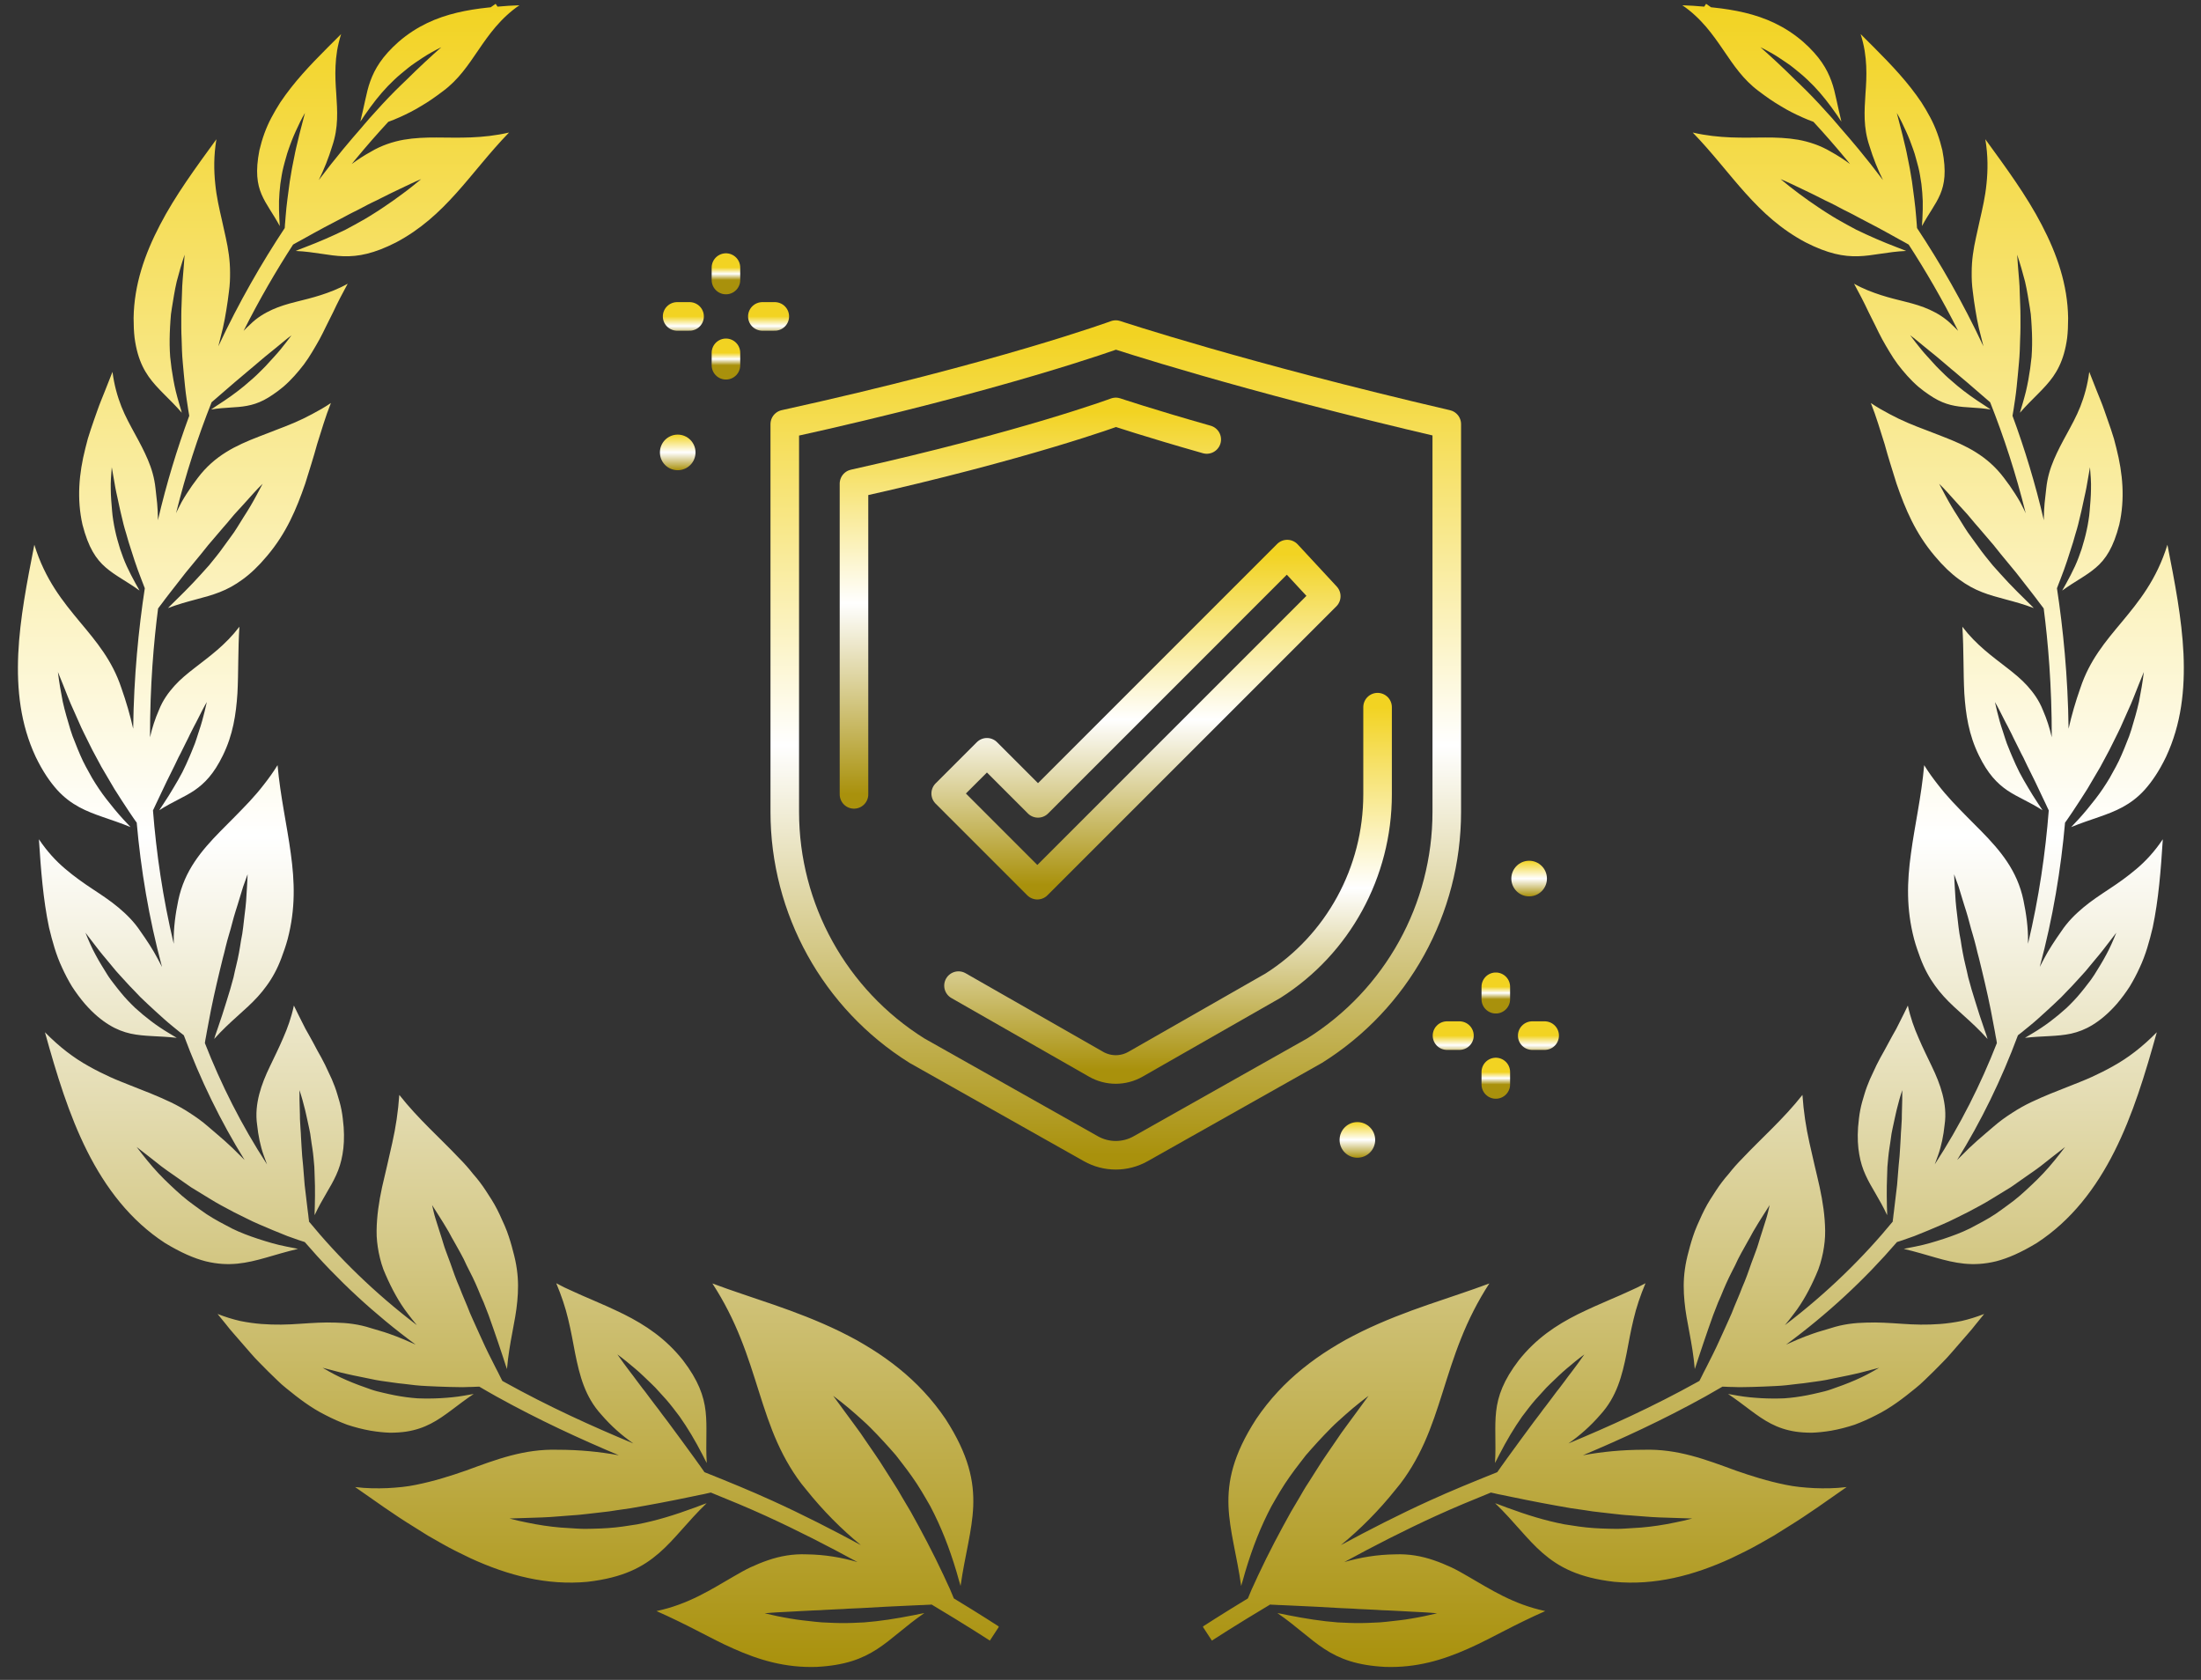 <svg width="114" height="87" viewBox="0 0 114 87" fill="none" xmlns="http://www.w3.org/2000/svg">
<rect x="0" y="0" width="114" height="87" fill="#333333" stroke="none"/>
<path d="M77.475 51.104V51.748" stroke="url(#paint0_linear_462_9686)" stroke-width="1.48" stroke-miterlimit="10" stroke-linecap="round" stroke-linejoin="round"/>
<path d="M77.475 55.518V56.162" stroke="url(#paint1_linear_462_9686)" stroke-width="1.48" stroke-miterlimit="10" stroke-linecap="round" stroke-linejoin="round"/>
<path d="M74.947 53.633H75.591" stroke="url(#paint2_linear_462_9686)" stroke-width="1.48" stroke-miterlimit="10" stroke-linecap="round" stroke-linejoin="round"/>
<path d="M79.361 53.633H80.005" stroke="url(#paint3_linear_462_9686)" stroke-width="1.48" stroke-miterlimit="10" stroke-linecap="round" stroke-linejoin="round"/>
<path d="M37.6 13.858V14.502" stroke="url(#paint4_linear_462_9686)" stroke-width="1.48" stroke-miterlimit="10" stroke-linecap="round" stroke-linejoin="round"/>
<path d="M37.6 18.273V18.916" stroke="url(#paint5_linear_462_9686)" stroke-width="1.48" stroke-miterlimit="10" stroke-linecap="round" stroke-linejoin="round"/>
<path d="M35.072 16.387H35.716" stroke="url(#paint6_linear_462_9686)" stroke-width="1.48" stroke-miterlimit="10" stroke-linecap="round" stroke-linejoin="round"/>
<path d="M39.486 16.387H40.13" stroke="url(#paint7_linear_462_9686)" stroke-width="1.48" stroke-miterlimit="10" stroke-linecap="round" stroke-linejoin="round"/>
<path d="M70.305 59.957C70.814 59.957 71.227 59.544 71.227 59.035C71.227 58.525 70.814 58.112 70.305 58.112C69.796 58.112 69.383 58.525 69.383 59.035C69.383 59.544 69.796 59.957 70.305 59.957Z" fill="url(#paint8_linear_462_9686)"/>
<path d="M35.102 24.352C35.611 24.352 36.024 23.94 36.024 23.43C36.024 22.921 35.611 22.508 35.102 22.508C34.593 22.508 34.18 22.921 34.18 23.43C34.18 23.94 34.593 24.352 35.102 24.352Z" fill="url(#paint9_linear_462_9686)"/>
<path d="M79.201 46.422C79.711 46.422 80.123 46.009 80.123 45.5C80.123 44.991 79.711 44.578 79.201 44.578C78.692 44.578 78.279 44.991 78.279 45.5C78.279 46.009 78.692 46.422 79.201 46.422Z" fill="url(#paint10_linear_462_9686)"/>
<path d="M68.091 54.411L59.078 59.492C58.279 59.942 57.303 59.942 56.504 59.492L47.491 54.411C43.233 51.744 40.647 47.073 40.647 42.048C40.647 42.048 40.647 25.41 40.647 21.965C51.873 19.496 57.791 17.328 57.791 17.328C57.791 17.328 64.319 19.496 74.935 21.965V42.048C74.935 47.073 72.349 51.744 68.091 54.411Z" stroke="url(#paint11_linear_462_9686)" stroke-width="1.48" stroke-miterlimit="10" stroke-linecap="round" stroke-linejoin="round"/>
<path d="M44.232 41.139C44.232 41.139 44.232 27.809 44.232 25.048C53.112 23.07 57.793 21.333 57.793 21.333C57.793 21.333 59.484 21.902 62.503 22.759" stroke="url(#paint12_linear_462_9686)" stroke-width="1.48" stroke-miterlimit="10" stroke-linecap="round" stroke-linejoin="round"/>
<path d="M71.351 36.623V41.139C71.351 45.166 69.306 48.908 65.938 51.045L58.809 55.117C58.177 55.477 57.405 55.477 56.773 55.117L49.645 51.045" stroke="url(#paint13_linear_462_9686)" stroke-width="1.48" stroke-miterlimit="10" stroke-linecap="round" stroke-linejoin="round"/>
<path d="M66.671 28.696L53.763 41.605L51.118 38.96L48.982 41.095L53.729 45.842L68.693 30.878L66.671 28.696Z" stroke="url(#paint14_linear_462_9686)" stroke-width="1.48" stroke-miterlimit="10" stroke-linecap="round" stroke-linejoin="round"/>
<path d="M51.726 84.229C51.704 84.215 50.815 83.635 49.404 82.779C49.37 82.695 49.335 82.612 49.299 82.528C49.266 82.446 49.23 82.365 49.197 82.285C49.16 82.205 49.124 82.127 49.087 82.049C49.014 81.89 48.943 81.735 48.874 81.586C48.308 80.377 47.741 79.314 47.171 78.291C47.02 78.037 46.87 77.784 46.723 77.536C46.578 77.284 46.436 77.034 46.274 76.792C46.117 76.546 45.961 76.298 45.806 76.056C45.728 75.935 45.65 75.812 45.571 75.687C45.495 75.566 45.406 75.441 45.324 75.32C45.156 75.076 44.986 74.828 44.818 74.583C44.649 74.335 44.483 74.084 44.293 73.838C43.927 73.336 43.549 72.833 43.156 72.287C43.431 72.494 43.7 72.706 43.961 72.924C44.22 73.144 44.474 73.368 44.721 73.594C44.973 73.817 45.199 74.056 45.428 74.291C45.651 74.524 45.871 74.766 46.086 75.005C46.192 75.124 46.298 75.245 46.401 75.364C46.496 75.487 46.593 75.612 46.688 75.735C46.884 75.98 47.061 76.229 47.24 76.477C47.594 76.973 47.89 77.491 48.185 78.006C48.736 79.055 49.165 80.136 49.542 81.4C49.586 81.56 49.633 81.721 49.679 81.885C49.708 81.967 49.728 82.05 49.752 82.134C49.981 80.52 50.354 79.299 50.408 78.009C50.457 76.723 50.183 75.359 48.979 73.495C48.287 72.47 47.471 71.607 46.561 70.872C46.106 70.505 45.629 70.166 45.13 69.855C44.88 69.7 44.626 69.549 44.369 69.403C44.091 69.251 43.793 69.098 43.499 68.952C41.163 67.819 38.947 67.239 36.898 66.468C37.512 67.411 37.985 68.365 38.36 69.307C38.74 70.252 39.027 71.184 39.314 72.09C39.601 72.995 39.884 73.871 40.263 74.714C40.451 75.131 40.664 75.549 40.908 75.952C41.152 76.354 41.419 76.749 41.745 77.13C42.632 78.244 43.597 79.206 44.589 80.019C43.13 79.23 41.562 78.429 40 77.719C38.889 77.212 37.717 76.733 36.488 76.242C36.451 76.188 36.412 76.132 36.373 76.078C36.341 76.032 36.307 75.985 36.276 75.939C36.242 75.892 36.209 75.847 36.177 75.802C36.112 75.711 36.048 75.624 35.987 75.536C35.487 74.843 35.033 74.233 34.598 73.642C34.488 73.497 34.376 73.35 34.268 73.208C34.162 73.062 34.058 72.917 33.944 72.777C33.836 72.634 33.728 72.492 33.621 72.35C33.569 72.28 33.515 72.209 33.463 72.136C33.413 72.065 33.353 71.994 33.297 71.925C33.189 71.782 33.081 71.638 32.973 71.495C32.865 71.351 32.76 71.202 32.645 71.059C32.423 70.766 32.201 70.466 31.977 70.144C32.296 70.375 32.596 70.626 32.895 70.878C33.047 71.003 33.185 71.135 33.327 71.267C33.465 71.4 33.607 71.534 33.743 71.665C33.81 71.732 33.879 71.801 33.946 71.866C34.009 71.935 34.073 72.006 34.136 72.075C34.265 72.211 34.388 72.352 34.513 72.49C34.757 72.77 34.975 73.064 35.198 73.357C35.622 73.959 35.996 74.587 36.382 75.333C36.431 75.428 36.477 75.521 36.528 75.62C36.553 75.67 36.578 75.717 36.606 75.767C36.542 74.725 36.639 73.912 36.548 73.102C36.459 72.291 36.164 71.48 35.376 70.449C34.477 69.316 33.433 68.624 32.309 68.061C32.026 67.924 31.743 67.789 31.454 67.659C31.163 67.532 30.87 67.403 30.576 67.275C30.278 67.15 29.981 67.019 29.685 66.882C29.536 66.813 29.387 66.746 29.238 66.677C29.096 66.604 28.954 66.531 28.811 66.457C29.073 67.088 29.286 67.705 29.428 68.317C29.577 68.924 29.679 69.517 29.791 70.097C30.024 71.245 30.296 72.334 31.152 73.269C31.653 73.851 32.216 74.347 32.805 74.755C30.701 73.879 28.447 72.865 26.102 71.562C26.073 71.545 26.045 71.528 26.017 71.513C25.976 71.433 25.933 71.348 25.892 71.267C25.858 71.198 25.825 71.129 25.791 71.062C25.756 70.993 25.72 70.928 25.687 70.863C25.62 70.729 25.554 70.6 25.491 70.473C25.364 70.218 25.238 69.98 25.126 69.733C25.014 69.489 24.906 69.251 24.798 69.016C24.693 68.785 24.591 68.557 24.49 68.334C24.442 68.222 24.391 68.112 24.343 68.002C24.298 67.89 24.253 67.776 24.209 67.664C24.117 67.445 24.026 67.225 23.935 67.01C23.849 66.794 23.77 66.58 23.675 66.371C23.588 66.16 23.511 65.938 23.435 65.724C23.398 65.618 23.36 65.51 23.321 65.402C23.286 65.295 23.241 65.187 23.202 65.083C23.126 64.868 23.04 64.662 22.975 64.44C22.906 64.22 22.844 63.998 22.768 63.778C22.699 63.558 22.628 63.336 22.557 63.111C22.486 62.889 22.436 62.647 22.38 62.408C22.635 62.82 22.902 63.217 23.146 63.635C23.275 63.838 23.375 64.061 23.5 64.265C23.616 64.473 23.733 64.682 23.849 64.889C23.905 64.995 23.962 65.102 24.017 65.206C24.067 65.314 24.117 65.422 24.168 65.528C24.277 65.735 24.378 65.946 24.484 66.156C24.587 66.367 24.682 66.582 24.773 66.8C24.863 67.018 24.95 67.239 25.051 67.45C25.228 67.884 25.392 68.33 25.552 68.803C25.631 69.042 25.715 69.279 25.799 69.521C25.882 69.771 25.966 70.022 26.054 70.283C26.097 70.418 26.142 70.552 26.186 70.692C26.21 70.762 26.235 70.829 26.259 70.902C26.376 69.502 26.697 68.457 26.792 67.396C26.844 66.861 26.854 66.313 26.77 65.728C26.729 65.433 26.665 65.129 26.576 64.809C26.494 64.479 26.391 64.132 26.257 63.765C26.179 63.564 26.097 63.37 26.009 63.187C25.925 62.999 25.843 62.812 25.752 62.639C25.662 62.464 25.567 62.296 25.467 62.136L25.163 61.663C24.96 61.351 24.74 61.064 24.501 60.794C24.279 60.509 24.039 60.24 23.785 59.985C22.797 58.937 21.662 57.95 20.682 56.704C20.62 57.577 20.499 58.378 20.32 59.176C20.229 59.582 20.141 59.966 20.056 60.339C19.966 60.721 19.873 61.103 19.789 61.483C19.627 62.238 19.515 62.975 19.506 63.737C19.5 64.119 19.543 64.484 19.616 64.868C19.694 65.245 19.798 65.642 19.976 66.022C20.291 66.744 20.665 67.446 21.131 68.046C21.28 68.244 21.433 68.44 21.592 68.628C19.401 66.96 17.545 65.141 15.974 63.228C15.985 63.237 15.998 63.249 16.009 63.258C16 63.197 15.989 63.133 15.983 63.068C15.977 63.016 15.972 62.964 15.966 62.913C15.959 62.861 15.953 62.811 15.946 62.76C15.934 62.658 15.921 62.559 15.91 62.464C15.866 62.082 15.821 61.72 15.78 61.37C15.752 61.021 15.724 60.686 15.698 60.354C15.683 60.192 15.668 60.028 15.651 59.869C15.64 59.709 15.631 59.553 15.619 59.389C15.61 59.228 15.601 59.068 15.591 58.909C15.588 58.831 15.584 58.751 15.58 58.671C15.578 58.593 15.569 58.511 15.563 58.432C15.554 58.274 15.541 58.115 15.536 57.955C15.532 57.793 15.536 57.631 15.526 57.465C15.515 57.135 15.508 56.805 15.511 56.458C15.623 56.79 15.714 57.127 15.798 57.465C15.843 57.635 15.871 57.806 15.912 57.97C15.947 58.136 15.985 58.304 16.02 58.468C16.037 58.551 16.052 58.635 16.069 58.717C16.08 58.799 16.093 58.883 16.104 58.965C16.132 59.131 16.145 59.297 16.177 59.457C16.229 59.78 16.251 60.104 16.281 60.43C16.291 60.594 16.296 60.758 16.298 60.924C16.303 61.09 16.307 61.254 16.313 61.42C16.318 61.756 16.315 62.108 16.305 62.488C16.302 62.585 16.3 62.68 16.296 62.781C16.296 62.833 16.296 62.88 16.296 62.932C16.686 62.084 17.12 61.506 17.413 60.853C17.562 60.527 17.67 60.188 17.739 59.787C17.811 59.383 17.838 58.922 17.8 58.373C17.77 58.069 17.744 57.767 17.687 57.485C17.634 57.202 17.552 56.937 17.472 56.673C17.394 56.406 17.297 56.149 17.189 55.899C17.135 55.774 17.075 55.651 17.015 55.526C16.96 55.4 16.902 55.275 16.84 55.152C16.717 54.904 16.585 54.66 16.443 54.415C16.313 54.164 16.177 53.914 16.035 53.66C15.964 53.534 15.892 53.407 15.821 53.28C15.754 53.15 15.688 53.017 15.621 52.885C15.489 52.62 15.351 52.352 15.222 52.076C15.092 52.688 14.896 53.236 14.667 53.754C14.451 54.264 14.21 54.743 13.983 55.221C13.752 55.7 13.558 56.166 13.429 56.663C13.301 57.161 13.234 57.692 13.319 58.264C13.377 58.809 13.483 59.344 13.659 59.836C13.713 59.994 13.77 60.149 13.83 60.302C12.497 58.255 11.44 56.14 10.611 54.018C10.62 53.962 10.628 53.907 10.637 53.851C10.646 53.783 10.661 53.713 10.676 53.646C10.687 53.577 10.7 53.51 10.712 53.441C10.738 53.304 10.762 53.174 10.786 53.047C10.969 52.026 11.178 51.124 11.381 50.277C11.433 50.063 11.485 49.849 11.536 49.64C11.59 49.431 11.647 49.228 11.692 49.019C11.739 48.814 11.802 48.604 11.86 48.402C11.89 48.302 11.919 48.199 11.949 48.097C11.979 47.998 12.005 47.89 12.031 47.789C12.087 47.584 12.139 47.379 12.207 47.174C12.27 46.967 12.341 46.764 12.4 46.553C12.464 46.344 12.527 46.136 12.592 45.923C12.665 45.711 12.743 45.495 12.825 45.276C12.82 45.509 12.801 45.746 12.79 45.977C12.779 46.208 12.764 46.44 12.747 46.669C12.734 46.9 12.697 47.129 12.672 47.355C12.646 47.578 12.62 47.806 12.594 48.028C12.579 48.139 12.563 48.253 12.548 48.363C12.527 48.473 12.507 48.583 12.486 48.693C12.456 48.911 12.415 49.126 12.378 49.342C12.302 49.772 12.18 50.195 12.095 50.618C11.987 51.038 11.86 51.457 11.722 51.892C11.593 52.32 11.446 52.766 11.28 53.247C11.239 53.368 11.193 53.491 11.152 53.616C11.133 53.681 11.114 53.742 11.094 53.806C11.921 52.88 12.719 52.317 13.357 51.61C13.517 51.433 13.668 51.25 13.811 51.049C13.959 50.848 14.097 50.63 14.225 50.391C14.354 50.153 14.471 49.892 14.579 49.603C14.686 49.316 14.803 48.991 14.898 48.639C15.312 47.06 15.263 45.66 15.062 44.205C14.868 42.755 14.52 41.25 14.376 39.627C14.156 39.985 13.916 40.315 13.674 40.624C13.437 40.933 13.187 41.222 12.932 41.498C12.413 42.052 11.912 42.548 11.411 43.053C10.427 44.059 9.558 45.084 9.235 46.62C9.086 47.332 8.987 48.061 8.999 48.764C8.999 48.801 8.999 48.84 8.999 48.878C8.428 46.488 8.095 44.154 7.923 41.97C7.934 41.947 7.946 41.925 7.955 41.903C7.975 41.86 7.996 41.817 8.016 41.774C8.037 41.729 8.056 41.688 8.076 41.645C8.117 41.56 8.154 41.478 8.193 41.398C8.492 40.751 8.777 40.177 9.049 39.632C9.114 39.494 9.179 39.356 9.245 39.222C9.316 39.088 9.386 38.958 9.45 38.82C9.517 38.685 9.584 38.551 9.649 38.419C9.683 38.354 9.716 38.287 9.75 38.219C9.783 38.154 9.815 38.083 9.847 38.016C9.91 37.882 9.981 37.746 10.052 37.612C10.123 37.478 10.197 37.343 10.264 37.204C10.406 36.926 10.542 36.646 10.712 36.357C10.637 36.691 10.561 37.017 10.469 37.338C10.427 37.5 10.372 37.657 10.322 37.813C10.272 37.968 10.221 38.124 10.173 38.275C10.147 38.352 10.121 38.428 10.095 38.503C10.065 38.575 10.037 38.65 10.007 38.723C9.951 38.872 9.888 39.014 9.828 39.159C9.711 39.446 9.578 39.718 9.444 39.994C9.304 40.264 9.148 40.529 8.989 40.795C8.833 41.064 8.661 41.336 8.469 41.625C8.421 41.698 8.372 41.77 8.322 41.847C8.296 41.886 8.274 41.923 8.247 41.962C8.945 41.513 9.543 41.291 10.072 40.931C10.596 40.574 11.081 40.074 11.543 39.123C12.067 38.054 12.225 37.004 12.298 35.903C12.356 34.805 12.322 33.658 12.4 32.458C11.673 33.412 10.846 33.996 10.093 34.583C9.713 34.877 9.347 35.172 9.034 35.52C8.721 35.869 8.43 36.268 8.233 36.769C8.029 37.233 7.877 37.709 7.77 38.184C7.765 35.506 7.968 33.205 8.188 31.511C8.233 31.451 8.281 31.388 8.326 31.328C8.365 31.278 8.404 31.228 8.441 31.177C8.479 31.125 8.516 31.075 8.553 31.025C8.626 30.924 8.702 30.827 8.777 30.734C9.069 30.359 9.347 30.003 9.616 29.658C9.89 29.326 10.154 29.006 10.415 28.689C10.542 28.531 10.669 28.374 10.792 28.219C10.915 28.067 11.055 27.921 11.18 27.765C11.308 27.612 11.435 27.461 11.565 27.314C11.629 27.241 11.694 27.166 11.759 27.092C11.823 27.021 11.886 26.939 11.949 26.864C12.074 26.713 12.203 26.562 12.341 26.417C12.475 26.268 12.615 26.124 12.749 25.97C13.025 25.668 13.286 25.358 13.603 25.054C13.394 25.446 13.196 25.832 12.973 26.208C12.864 26.398 12.745 26.577 12.63 26.76C12.518 26.941 12.404 27.122 12.294 27.3C12.236 27.388 12.179 27.479 12.123 27.565C12.061 27.649 12.002 27.735 11.94 27.819C11.823 27.99 11.69 28.152 11.575 28.32C11.342 28.654 11.084 28.961 10.829 29.276C10.562 29.582 10.285 29.878 10.003 30.182C9.72 30.484 9.409 30.79 9.081 31.112C8.999 31.194 8.915 31.276 8.829 31.36C8.786 31.405 8.745 31.446 8.7 31.491C9.733 31.099 10.581 30.982 11.383 30.665C11.785 30.508 12.167 30.301 12.57 30.005C12.976 29.71 13.39 29.321 13.83 28.794C14.831 27.612 15.353 26.369 15.81 25.043C16.015 24.376 16.236 23.699 16.427 22.995C16.65 22.301 16.853 21.582 17.139 20.872C16.818 21.09 16.492 21.274 16.173 21.442C15.86 21.612 15.547 21.761 15.234 21.895C14.921 22.029 14.607 22.15 14.3 22.266C13.992 22.385 13.696 22.499 13.403 22.613C12.214 23.073 11.118 23.591 10.246 24.747C10.039 25.013 9.847 25.289 9.666 25.573C9.576 25.714 9.487 25.856 9.407 25.999C9.329 26.145 9.254 26.29 9.183 26.437C9.161 26.486 9.14 26.532 9.118 26.581C9.623 24.536 10.251 22.62 10.96 20.832C11.01 20.79 11.06 20.747 11.109 20.704C11.616 20.273 12.044 19.886 12.48 19.526C12.589 19.434 12.697 19.343 12.803 19.252C12.911 19.164 13.017 19.078 13.122 18.985C13.226 18.896 13.332 18.806 13.437 18.717C13.489 18.674 13.541 18.629 13.593 18.585C13.644 18.542 13.7 18.495 13.754 18.45C13.862 18.363 13.972 18.273 14.08 18.186C14.19 18.096 14.3 18.012 14.41 17.917C14.633 17.735 14.85 17.546 15.099 17.366C14.907 17.619 14.719 17.869 14.52 18.109C14.421 18.232 14.318 18.344 14.216 18.458C14.113 18.57 14.007 18.681 13.91 18.793C13.86 18.849 13.809 18.905 13.759 18.959L13.604 19.116C13.502 19.222 13.398 19.319 13.293 19.422C13.086 19.623 12.861 19.798 12.654 19.984C12.223 20.34 11.774 20.659 11.237 21.002C11.172 21.047 11.105 21.09 11.038 21.136C11.002 21.161 10.971 21.183 10.935 21.207C11.655 21.086 12.227 21.125 12.792 21.017C13.075 20.965 13.358 20.877 13.664 20.721C13.817 20.642 13.974 20.547 14.138 20.434C14.307 20.32 14.486 20.188 14.676 20.029C15.094 19.669 15.428 19.278 15.741 18.872C15.893 18.667 16.033 18.454 16.164 18.236C16.292 18.016 16.428 17.8 16.55 17.571C16.673 17.343 16.788 17.112 16.902 16.873C17.021 16.64 17.14 16.402 17.258 16.16C17.485 15.673 17.739 15.185 18.009 14.693C17.53 14.963 17.057 15.14 16.611 15.284C16.167 15.427 15.733 15.53 15.312 15.636C14.887 15.742 14.488 15.861 14.095 16.038C13.707 16.217 13.314 16.447 12.96 16.799C12.84 16.907 12.728 17.019 12.618 17.133C13.437 15.505 14.305 14.016 15.18 12.666C15.194 12.657 15.211 12.648 15.226 12.64C15.278 12.611 15.329 12.583 15.377 12.555C15.478 12.499 15.577 12.445 15.674 12.393C16.061 12.18 16.415 11.977 16.77 11.79C17.12 11.606 17.457 11.429 17.791 11.254C17.953 11.162 18.123 11.078 18.287 10.993C18.453 10.911 18.617 10.832 18.777 10.743C18.939 10.657 19.099 10.571 19.262 10.493C19.344 10.454 19.426 10.415 19.509 10.376C19.59 10.338 19.675 10.292 19.756 10.251C19.92 10.169 20.085 10.087 20.25 10.005C20.415 9.925 20.581 9.846 20.756 9.762C21.101 9.6 21.441 9.429 21.815 9.276C21.493 9.541 21.174 9.8 20.842 10.042C20.676 10.165 20.516 10.283 20.352 10.398C20.188 10.51 20.022 10.626 19.86 10.735C19.778 10.79 19.694 10.845 19.614 10.899C19.532 10.952 19.45 11.002 19.37 11.054C19.208 11.16 19.044 11.255 18.88 11.354C18.548 11.546 18.223 11.72 17.893 11.897C17.219 12.223 16.557 12.515 15.767 12.816C15.666 12.853 15.565 12.89 15.467 12.931C15.414 12.954 15.366 12.974 15.314 12.996C16.294 13.039 17.032 13.25 17.795 13.27C18.557 13.293 19.368 13.138 20.516 12.553C21.785 11.88 22.736 11.002 23.629 10.007C24.522 9.015 25.357 7.9 26.365 6.864C24.963 7.186 23.761 7.127 22.607 7.121C22.03 7.119 21.474 7.14 20.906 7.237C20.624 7.287 20.345 7.36 20.059 7.46C19.774 7.561 19.487 7.69 19.202 7.861C18.855 8.051 18.529 8.266 18.218 8.493C18.277 8.42 18.337 8.346 18.395 8.275C18.978 7.569 19.552 6.914 20.112 6.309C20.304 6.24 20.499 6.161 20.697 6.072C21.062 5.908 21.444 5.72 21.817 5.488C22.199 5.268 22.57 5.004 22.947 4.719C23.75 4.122 24.238 3.384 24.779 2.592C25.049 2.195 25.332 1.79 25.672 1.39C25.843 1.192 26.028 0.994 26.233 0.806C26.434 0.62 26.667 0.43 26.904 0.273C26.531 0.284 26.147 0.31 25.769 0.344L25.672 0.198C25.651 0.213 25.562 0.273 25.415 0.377C25.366 0.383 25.318 0.387 25.269 0.392C24.727 0.45 24.195 0.532 23.67 0.657C22.62 0.909 21.597 1.341 20.639 2.171C19.787 2.927 19.413 3.565 19.181 4.2C19.064 4.515 18.993 4.842 18.917 5.183C18.88 5.352 18.84 5.528 18.799 5.714C18.76 5.9 18.715 6.094 18.663 6.299C18.689 6.26 18.715 6.223 18.742 6.186C18.792 6.111 18.84 6.036 18.889 5.962C19.288 5.388 19.662 4.905 20.089 4.459C20.305 4.24 20.525 4.023 20.766 3.824C20.887 3.725 21.004 3.623 21.129 3.526C21.191 3.475 21.254 3.429 21.318 3.38C21.383 3.336 21.45 3.289 21.515 3.242C21.648 3.153 21.784 3.063 21.916 2.974C22.052 2.884 22.192 2.801 22.335 2.72C22.507 2.623 22.68 2.532 22.857 2.445C22.311 2.929 21.703 3.49 21.055 4.133C20.962 4.219 20.872 4.305 20.783 4.394C20.676 4.499 20.568 4.605 20.458 4.713C20.03 5.145 19.603 5.604 19.135 6.131C19.077 6.199 19.019 6.266 18.96 6.337C18.93 6.372 18.9 6.405 18.868 6.441L18.779 6.547C18.766 6.564 18.751 6.579 18.738 6.596C18.421 6.957 18.1 7.332 17.776 7.723C17.364 8.221 16.941 8.756 16.51 9.326C16.781 8.778 17.019 8.187 17.209 7.561C17.538 6.59 17.474 5.747 17.416 4.845C17.383 4.391 17.355 3.925 17.379 3.419C17.39 3.166 17.414 2.903 17.459 2.627C17.506 2.353 17.573 2.068 17.668 1.766C16.725 2.704 15.813 3.595 15.056 4.562C14.868 4.804 14.688 5.05 14.52 5.3C14.356 5.556 14.203 5.815 14.063 6.081C13.78 6.609 13.576 7.185 13.435 7.785C13.222 8.879 13.318 9.526 13.549 10.07C13.782 10.614 14.141 11.054 14.49 11.707C14.488 11.664 14.486 11.623 14.484 11.58C14.479 11.496 14.473 11.416 14.469 11.336C14.453 11.015 14.445 10.709 14.451 10.411C14.462 10.117 14.484 9.828 14.52 9.531C14.566 9.237 14.605 8.937 14.684 8.638C14.723 8.489 14.76 8.338 14.807 8.186C14.829 8.109 14.851 8.033 14.872 7.956C14.898 7.88 14.924 7.802 14.95 7.723C15.004 7.569 15.06 7.41 15.122 7.257C15.185 7.101 15.247 6.946 15.321 6.788C15.465 6.474 15.614 6.156 15.795 5.85C15.711 6.174 15.629 6.484 15.55 6.788C15.508 6.939 15.476 7.088 15.441 7.235C15.405 7.38 15.371 7.528 15.336 7.671C15.319 7.744 15.301 7.818 15.288 7.889C15.273 7.962 15.26 8.035 15.245 8.105C15.217 8.247 15.187 8.392 15.159 8.536C15.127 8.679 15.105 8.823 15.081 8.967C15.055 9.108 15.03 9.255 15.008 9.403C14.932 9.99 14.84 10.579 14.79 11.252C14.784 11.334 14.777 11.419 14.77 11.507C14.766 11.55 14.762 11.593 14.758 11.638C14.756 11.681 14.753 11.725 14.751 11.768C14.751 11.783 14.749 11.796 14.747 11.811C13.562 13.6 12.38 15.645 11.308 17.934C11.39 17.625 11.468 17.308 11.545 16.987C11.614 16.685 11.672 16.376 11.722 16.059C11.77 15.742 11.824 15.427 11.858 15.103C11.906 14.758 11.919 14.428 11.916 14.111C11.916 13.796 11.893 13.492 11.854 13.194C11.815 12.894 11.759 12.599 11.694 12.305C11.632 12.012 11.567 11.72 11.498 11.419C11.362 10.823 11.213 10.193 11.148 9.511C11.077 8.825 11.066 8.066 11.209 7.211C10.128 8.698 9.075 10.128 8.287 11.647C7.496 13.16 6.945 14.747 6.92 16.469C6.92 16.853 6.935 17.192 6.971 17.496C7.012 17.804 7.069 18.074 7.138 18.316C7.278 18.801 7.468 19.174 7.696 19.5C8.152 20.15 8.764 20.624 9.416 21.375C9.399 21.319 9.384 21.267 9.37 21.209C9.338 21.101 9.306 20.995 9.275 20.89C9.213 20.68 9.159 20.475 9.107 20.271C9.058 20.07 9.019 19.873 8.982 19.673C8.909 19.278 8.853 18.885 8.814 18.48C8.784 18.07 8.779 17.669 8.794 17.244C8.805 17.032 8.81 16.819 8.829 16.599C8.836 16.491 8.842 16.38 8.855 16.273C8.87 16.165 8.887 16.051 8.904 15.941C8.941 15.72 8.978 15.492 9.015 15.269C9.056 15.041 9.097 14.812 9.153 14.579C9.273 14.12 9.405 13.656 9.562 13.19C9.532 13.654 9.494 14.091 9.459 14.515C9.437 14.728 9.435 14.939 9.427 15.146C9.42 15.351 9.412 15.557 9.405 15.762C9.401 15.863 9.394 15.969 9.394 16.068C9.394 16.169 9.392 16.27 9.39 16.368C9.386 16.566 9.39 16.767 9.39 16.968C9.39 17.172 9.399 17.367 9.407 17.567C9.412 17.764 9.42 17.966 9.426 18.167C9.44 18.562 9.487 18.974 9.522 19.388C9.565 19.805 9.599 20.23 9.668 20.681C9.685 20.793 9.701 20.907 9.72 21.024C9.729 21.082 9.737 21.14 9.746 21.202C9.755 21.259 9.767 21.317 9.776 21.377C9.785 21.429 9.793 21.481 9.802 21.533C9.176 23.23 8.624 25.034 8.179 26.942C8.179 26.9 8.179 26.859 8.179 26.816C8.175 26.568 8.162 26.316 8.139 26.061C8.115 25.805 8.083 25.546 8.054 25.289C7.996 24.736 7.849 24.255 7.655 23.8C7.461 23.345 7.237 22.924 6.993 22.48C6.754 22.038 6.494 21.576 6.288 21.056C6.085 20.536 5.916 19.953 5.826 19.258C5.692 19.597 5.56 19.932 5.429 20.264C5.297 20.596 5.159 20.922 5.045 21.252C4.928 21.582 4.812 21.908 4.704 22.234C4.652 22.398 4.6 22.56 4.548 22.723C4.503 22.887 4.46 23.051 4.421 23.215C4.089 24.519 3.972 25.837 4.272 27.17C4.577 28.359 4.973 28.957 5.48 29.392C5.979 29.824 6.559 30.098 7.228 30.585C7.206 30.544 7.183 30.505 7.161 30.464C7.116 30.383 7.071 30.307 7.028 30.229C6.857 29.921 6.706 29.625 6.568 29.328C6.432 29.032 6.324 28.736 6.22 28.428C6.126 28.115 6.031 27.802 5.962 27.47C5.931 27.302 5.888 27.134 5.867 26.963C5.854 26.877 5.843 26.792 5.83 26.706C5.821 26.618 5.813 26.529 5.804 26.441C5.791 26.262 5.776 26.079 5.761 25.901C5.75 25.716 5.737 25.533 5.737 25.343C5.726 24.965 5.755 24.585 5.789 24.197C5.852 24.558 5.912 24.903 5.972 25.243C6.001 25.414 6.041 25.576 6.076 25.738C6.111 25.899 6.147 26.061 6.18 26.221C6.197 26.299 6.212 26.383 6.233 26.46C6.251 26.538 6.27 26.616 6.288 26.693C6.326 26.848 6.363 27.002 6.4 27.159C6.438 27.317 6.486 27.468 6.533 27.623C6.577 27.776 6.622 27.932 6.667 28.089C6.861 28.704 7.055 29.328 7.325 30.011C7.357 30.095 7.39 30.18 7.425 30.27C7.442 30.314 7.459 30.357 7.476 30.404C7.483 30.423 7.493 30.443 7.5 30.464C7.181 32.553 6.932 35.021 6.898 37.739C6.74 37.043 6.536 36.335 6.285 35.625C5.809 34.197 5.002 33.243 4.13 32.199C3.263 31.153 2.339 30.027 1.778 28.212C1.396 30.163 1.03 32.029 0.945 33.869C0.864 35.703 1.056 37.502 1.85 39.198C2.212 39.949 2.59 40.493 2.956 40.902C3.327 41.312 3.712 41.588 4.102 41.8C4.887 42.225 5.722 42.406 6.762 42.833C6.719 42.786 6.678 42.742 6.633 42.695C6.548 42.603 6.464 42.516 6.382 42.428C6.061 42.076 5.778 41.729 5.507 41.379C5.235 41.029 4.997 40.671 4.771 40.294C4.559 39.908 4.329 39.52 4.154 39.099C4.065 38.887 3.972 38.676 3.89 38.454C3.847 38.344 3.804 38.234 3.759 38.124C3.72 38.013 3.679 37.895 3.644 37.78C3.576 37.547 3.506 37.308 3.437 37.073C3.371 36.833 3.304 36.59 3.25 36.339C3.151 35.839 3.062 35.325 2.999 34.801C3.192 35.267 3.364 35.709 3.535 36.139C3.616 36.357 3.714 36.562 3.806 36.769C3.895 36.972 3.986 37.178 4.078 37.381C4.121 37.481 4.165 37.588 4.212 37.683C4.259 37.782 4.303 37.88 4.354 37.977C4.451 38.171 4.548 38.367 4.644 38.562C4.738 38.762 4.84 38.948 4.943 39.138C5.04 39.328 5.144 39.522 5.252 39.714C5.472 40.093 5.694 40.473 5.927 40.861C6.171 41.248 6.426 41.644 6.699 42.052C6.768 42.152 6.836 42.255 6.909 42.361C6.946 42.413 6.982 42.466 7.021 42.522C7.04 42.548 7.06 42.576 7.081 42.602C7.293 45.004 7.703 47.521 8.391 50.076C8.318 49.934 8.244 49.793 8.167 49.649C7.919 49.174 7.608 48.706 7.28 48.24C6.946 47.735 6.546 47.344 6.132 46.997C5.718 46.65 5.267 46.354 4.795 46.042C4.324 45.731 3.856 45.403 3.379 44.997C2.898 44.59 2.445 44.102 2.016 43.465C2.117 45.047 2.234 46.579 2.538 48.028C2.712 48.751 2.904 49.454 3.217 50.117C3.368 50.449 3.537 50.773 3.727 51.086C3.929 51.398 4.151 51.7 4.397 51.987C4.84 52.495 5.263 52.839 5.653 53.077C6.042 53.316 6.404 53.448 6.766 53.53C7.496 53.688 8.227 53.642 9.155 53.748C9.111 53.72 9.069 53.696 9.023 53.668C8.935 53.616 8.85 53.566 8.766 53.515C8.085 53.111 7.545 52.689 7.008 52.205C6.745 51.953 6.495 51.696 6.261 51.407C6.143 51.262 6.024 51.116 5.908 50.962C5.85 50.885 5.791 50.809 5.733 50.732C5.677 50.654 5.617 50.57 5.567 50.488C5.465 50.322 5.358 50.151 5.254 49.981C5.151 49.808 5.047 49.634 4.95 49.448C4.751 49.083 4.585 48.7 4.425 48.303C4.68 48.624 4.9 48.934 5.138 49.23C5.254 49.381 5.375 49.521 5.493 49.662C5.608 49.8 5.726 49.942 5.839 50.08C5.895 50.149 5.953 50.221 6.011 50.287C6.069 50.354 6.126 50.421 6.188 50.484C6.307 50.615 6.428 50.745 6.548 50.878C6.665 51.012 6.788 51.135 6.911 51.262C7.032 51.388 7.155 51.517 7.278 51.646C7.532 51.894 7.8 52.138 8.072 52.389C8.348 52.639 8.622 52.894 8.941 53.15C9.019 53.213 9.097 53.276 9.179 53.344C9.22 53.377 9.26 53.411 9.301 53.444C9.342 53.476 9.383 53.51 9.426 53.541C9.457 53.566 9.489 53.592 9.521 53.616C10.376 55.918 11.427 58.071 12.669 60.074C12.592 59.998 12.518 59.922 12.44 59.847C12.188 59.588 11.921 59.333 11.64 59.083L11.209 58.71C11.068 58.585 10.922 58.46 10.773 58.337C10.464 58.067 10.139 57.838 9.819 57.633C9.504 57.426 9.179 57.245 8.846 57.085C8.171 56.764 7.496 56.501 6.781 56.222C6.426 56.08 6.054 55.938 5.692 55.772C5.329 55.606 4.959 55.424 4.585 55.211C3.822 54.788 3.09 54.233 2.328 53.459C2.931 55.629 3.565 57.731 4.521 59.629C5.474 61.521 6.751 63.204 8.542 64.371C9.364 64.87 10.046 65.165 10.652 65.321C11.269 65.471 11.796 65.491 12.298 65.443C12.801 65.392 13.269 65.277 13.778 65.131C14.285 64.986 14.82 64.822 15.433 64.678C15.364 64.663 15.297 64.652 15.23 64.635C15.094 64.609 14.963 64.583 14.831 64.557C14.303 64.455 13.836 64.309 13.366 64.158C12.9 64.004 12.441 63.834 12.005 63.618C11.571 63.389 11.124 63.161 10.693 62.876C10.482 62.727 10.27 62.583 10.057 62.421C9.951 62.343 9.845 62.263 9.737 62.182C9.632 62.097 9.524 62.009 9.42 61.922C9.209 61.745 9.012 61.551 8.807 61.362C8.604 61.167 8.398 60.973 8.201 60.758C7.804 60.335 7.44 59.877 7.077 59.4C7.532 59.748 7.949 60.082 8.359 60.404C8.57 60.566 8.782 60.708 8.989 60.853C9.194 60.997 9.401 61.141 9.604 61.284C9.705 61.355 9.808 61.431 9.908 61.495C10.014 61.56 10.119 61.623 10.223 61.687C10.43 61.813 10.639 61.94 10.848 62.069C11.055 62.201 11.261 62.315 11.47 62.432C11.683 62.546 11.899 62.662 12.115 62.777C12.331 62.885 12.55 62.993 12.77 63.102C12.989 63.21 13.207 63.318 13.444 63.416C13.908 63.618 14.387 63.817 14.887 64.015C15.014 64.059 15.144 64.106 15.278 64.153C15.345 64.177 15.411 64.199 15.48 64.225C15.547 64.248 15.614 64.27 15.683 64.291C15.716 64.302 15.752 64.313 15.785 64.324C17.472 66.283 19.387 68.056 21.528 69.635C21.334 69.549 21.137 69.467 20.941 69.377C20.673 69.262 20.395 69.156 20.108 69.057C19.823 68.956 19.517 68.878 19.221 68.785C18.589 68.578 17.977 68.507 17.37 68.496C16.77 68.472 16.166 68.516 15.532 68.557C14.893 68.604 14.248 68.621 13.543 68.567C13.191 68.539 12.825 68.49 12.441 68.412C12.065 68.326 11.677 68.207 11.269 68.048C11.412 68.225 11.556 68.401 11.698 68.576L11.908 68.839L12.126 69.092C12.419 69.428 12.708 69.761 12.995 70.091C13.137 70.257 13.286 70.416 13.439 70.569C13.59 70.721 13.741 70.874 13.892 71.027C14.043 71.178 14.195 71.325 14.35 71.472L14.581 71.689L14.822 71.892C15.469 72.421 16.126 72.923 16.861 73.286C17.224 73.474 17.597 73.642 17.981 73.784C18.372 73.914 18.775 74.019 19.191 74.093C19.564 74.155 19.897 74.188 20.199 74.198C20.507 74.198 20.783 74.179 21.034 74.142C21.538 74.065 21.944 73.92 22.315 73.728C23.051 73.35 23.657 72.777 24.535 72.192C24.477 72.201 24.423 72.211 24.367 72.22C24.255 72.24 24.147 72.259 24.041 72.278C23.608 72.354 23.211 72.386 22.814 72.41C22.419 72.432 22.028 72.434 21.631 72.418C21.232 72.391 20.844 72.337 20.438 72.259C20.236 72.216 20.031 72.177 19.826 72.125C19.724 72.101 19.619 72.076 19.517 72.05C19.415 72.022 19.306 71.991 19.206 71.955C19.001 71.884 18.792 71.808 18.585 71.732C18.376 71.651 18.166 71.573 17.955 71.478C17.53 71.299 17.12 71.077 16.71 70.835C17.155 70.943 17.56 71.068 17.976 71.157C18.182 71.208 18.384 71.245 18.581 71.286C18.777 71.327 18.976 71.366 19.172 71.407C19.267 71.428 19.368 71.45 19.463 71.467C19.56 71.484 19.655 71.502 19.752 71.515C19.944 71.543 20.14 71.569 20.335 71.597C20.529 71.629 20.721 71.648 20.915 71.668C21.105 71.691 21.301 71.713 21.495 71.737C21.877 71.78 22.281 71.787 22.686 71.808C23.094 71.825 23.511 71.836 23.948 71.84C24.058 71.836 24.169 71.834 24.285 71.83C24.343 71.83 24.399 71.829 24.458 71.827C24.516 71.825 24.574 71.821 24.632 71.819C24.695 71.817 24.76 71.814 24.824 71.812C25.113 71.981 25.405 72.151 25.7 72.315C27.92 73.547 30.05 74.522 32.052 75.366C31.061 75.184 30.004 75.081 28.895 75.081C27.137 75.029 25.703 75.584 24.125 76.162C23.331 76.438 22.494 76.705 21.554 76.895C21.081 76.995 20.596 77.04 20.071 77.068C19.549 77.089 18.986 77.087 18.393 77.012C19.413 77.724 20.402 78.438 21.411 79.057C21.662 79.213 21.912 79.37 22.162 79.527C22.408 79.672 22.648 79.806 22.893 79.944C23.379 80.22 23.867 80.46 24.36 80.694C26.324 81.599 28.337 82.118 30.429 81.92C32.296 81.704 33.303 81.15 34.132 80.434C34.96 79.717 35.592 78.82 36.6 77.849C36.529 77.873 36.462 77.901 36.391 77.924C36.255 77.976 36.123 78.024 35.991 78.075C34.941 78.462 34.004 78.751 33.012 78.943C32.514 79.023 32.011 79.103 31.489 79.137C31.228 79.154 30.962 79.167 30.693 79.171C30.559 79.172 30.423 79.176 30.289 79.178C30.153 79.178 30.011 79.169 29.873 79.163C29.595 79.148 29.31 79.13 29.029 79.109C28.742 79.081 28.455 79.055 28.162 79.007C27.871 78.966 27.575 78.908 27.28 78.848C26.984 78.79 26.688 78.723 26.389 78.641C26.977 78.623 27.538 78.602 28.087 78.585C28.361 78.578 28.624 78.554 28.887 78.535C29.146 78.516 29.407 78.496 29.664 78.475C29.791 78.466 29.925 78.459 30.048 78.444C30.175 78.431 30.302 78.416 30.427 78.403C30.675 78.375 30.926 78.345 31.178 78.317C31.43 78.295 31.676 78.255 31.922 78.216C32.168 78.181 32.417 78.145 32.669 78.108C33.659 77.939 34.671 77.75 35.788 77.515C35.925 77.486 36.067 77.456 36.214 77.426C36.287 77.411 36.36 77.398 36.434 77.383C36.507 77.366 36.581 77.35 36.654 77.333C36.708 77.322 36.762 77.308 36.818 77.297C37.806 77.696 38.757 78.091 39.659 78.503C41.279 79.242 42.908 80.076 44.412 80.897C43.594 80.658 42.708 80.509 41.788 80.498C41.062 80.468 40.408 80.587 39.784 80.8C39.472 80.906 39.169 81.031 38.867 81.171C38.569 81.312 38.287 81.476 38 81.642C36.843 82.309 35.67 83.081 34.002 83.435C34.773 83.775 35.465 84.119 36.097 84.444C36.401 84.599 36.699 84.753 36.997 84.906C37.314 85.066 37.655 85.234 37.985 85.378C39.318 85.974 40.684 86.382 42.302 86.326C43.756 86.25 44.654 85.911 45.437 85.4C46.22 84.893 46.884 84.218 47.877 83.54C47.814 83.551 47.756 83.562 47.693 83.573C47.571 83.597 47.452 83.622 47.335 83.646C46.399 83.831 45.584 83.957 44.755 84.022C44.339 84.041 43.927 84.065 43.506 84.056C43.295 84.049 43.085 84.049 42.872 84.034C42.766 84.028 42.66 84.024 42.554 84.019C42.447 84.01 42.337 83.998 42.231 83.989C42.017 83.965 41.799 83.941 41.581 83.916C41.363 83.888 41.145 83.864 40.925 83.821C40.485 83.749 40.045 83.657 39.605 83.551C40.056 83.506 40.483 83.488 40.904 83.467C41.117 83.46 41.322 83.445 41.528 83.433C41.733 83.422 41.938 83.413 42.144 83.402C42.244 83.398 42.35 83.398 42.449 83.391C42.552 83.385 42.652 83.378 42.753 83.372C42.954 83.359 43.159 83.35 43.361 83.342C43.566 83.338 43.767 83.323 43.972 83.309C44.175 83.299 44.384 83.29 44.591 83.282C45.422 83.23 46.282 83.189 47.251 83.145C47.37 83.139 47.493 83.133 47.622 83.128C47.685 83.126 47.748 83.124 47.814 83.122C47.877 83.118 47.941 83.115 48.006 83.111C48.084 83.107 48.166 83.104 48.242 83.102C48.233 83.092 48.224 83.083 48.215 83.074C50.045 84.166 51.243 84.947 51.27 84.964L51.724 84.269L51.726 84.229Z" fill="url(#paint15_linear_462_9686)"/>
<path d="M62.312 84.229C62.335 84.215 63.224 83.635 64.635 82.779C64.668 82.695 64.704 82.612 64.739 82.528C64.773 82.446 64.808 82.365 64.842 82.285C64.879 82.205 64.915 82.127 64.952 82.049C65.025 81.89 65.095 81.735 65.164 81.586C65.731 80.377 66.298 79.314 66.868 78.291C67.019 78.037 67.168 77.784 67.315 77.536C67.461 77.284 67.602 77.034 67.765 76.792C67.921 76.546 68.078 76.298 68.232 76.056C68.311 75.935 68.389 75.812 68.467 75.687C68.544 75.566 68.633 75.441 68.715 75.32C68.883 75.076 69.053 74.828 69.22 74.583C69.39 74.335 69.556 74.084 69.746 73.838C70.111 73.336 70.49 72.833 70.883 72.287C70.607 72.494 70.339 72.706 70.078 72.924C69.819 73.144 69.565 73.368 69.317 73.594C69.066 73.817 68.84 74.056 68.611 74.291C68.387 74.524 68.167 74.766 67.953 75.005C67.847 75.124 67.74 75.245 67.638 75.364C67.543 75.487 67.446 75.612 67.351 75.735C67.155 75.98 66.978 76.229 66.799 76.477C66.445 76.973 66.148 77.491 65.854 78.006C65.302 79.055 64.874 80.136 64.497 81.4C64.452 81.56 64.406 81.721 64.359 81.885C64.331 81.967 64.311 82.05 64.286 82.134C64.057 80.52 63.684 79.299 63.63 78.009C63.582 76.723 63.856 75.359 65.06 73.495C65.751 72.47 66.568 71.607 67.478 70.872C67.932 70.505 68.409 70.166 68.909 69.855C69.159 69.7 69.412 69.549 69.669 69.403C69.947 69.251 70.246 69.098 70.54 68.952C72.876 67.819 75.092 67.239 77.14 66.468C76.527 67.411 76.054 68.365 75.679 69.307C75.299 70.252 75.012 71.184 74.725 72.09C74.438 72.995 74.154 73.871 73.776 74.714C73.588 75.131 73.375 75.549 73.131 75.952C72.887 76.354 72.62 76.749 72.294 77.13C71.407 78.244 70.441 79.206 69.45 80.019C70.909 79.23 72.477 78.429 74.039 77.719C75.15 77.212 76.322 76.733 77.55 76.242C77.588 76.188 77.627 76.132 77.666 76.078C77.698 76.032 77.731 75.985 77.763 75.939C77.796 75.892 77.83 75.847 77.862 75.802C77.927 75.711 77.99 75.624 78.052 75.536C78.551 74.843 79.006 74.233 79.44 73.642C79.55 73.497 79.662 73.35 79.77 73.208C79.877 73.062 79.981 72.917 80.095 72.777C80.203 72.634 80.311 72.492 80.417 72.35C80.469 72.28 80.523 72.209 80.576 72.136C80.626 72.065 80.686 71.994 80.742 71.925C80.85 71.782 80.958 71.638 81.066 71.495C81.174 71.351 81.278 71.202 81.394 71.059C81.616 70.766 81.838 70.466 82.061 70.144C81.742 70.375 81.442 70.626 81.144 70.878C80.991 71.003 80.853 71.135 80.712 71.267C80.574 71.4 80.432 71.534 80.296 71.665C80.229 71.732 80.16 71.8 80.093 71.866C80.029 71.935 79.966 72.006 79.903 72.075C79.774 72.211 79.651 72.352 79.526 72.49C79.282 72.77 79.064 73.064 78.84 73.357C78.417 73.959 78.042 74.587 77.657 75.333C77.608 75.428 77.561 75.521 77.511 75.62C77.485 75.67 77.461 75.717 77.433 75.767C77.496 74.725 77.399 73.912 77.491 73.102C77.58 72.291 77.875 71.48 78.663 70.449C79.562 69.316 80.605 68.624 81.729 68.061C82.013 67.924 82.296 67.789 82.585 67.659C82.876 67.532 83.168 67.403 83.463 67.275C83.761 67.15 84.057 67.019 84.354 66.882C84.503 66.813 84.652 66.746 84.801 66.677C84.943 66.604 85.085 66.531 85.228 66.457C84.965 67.088 84.753 67.705 84.611 68.317C84.462 68.924 84.359 69.517 84.248 70.097C84.015 71.245 83.742 72.334 82.887 73.269C82.385 73.851 81.823 74.347 81.234 74.755C83.338 73.879 85.591 72.865 87.936 71.562C87.966 71.545 87.994 71.528 88.022 71.513C88.063 71.433 88.106 71.348 88.147 71.267C88.18 71.198 88.214 71.129 88.248 71.062C88.283 70.993 88.318 70.928 88.352 70.863C88.419 70.729 88.484 70.6 88.548 70.473C88.674 70.218 88.801 69.98 88.913 69.733C89.025 69.489 89.133 69.251 89.241 69.016C89.346 68.785 89.448 68.557 89.549 68.334C89.597 68.222 89.647 68.112 89.696 68.002C89.741 67.89 89.785 67.776 89.83 67.664C89.921 67.445 90.013 67.225 90.104 67.01C90.19 66.794 90.268 66.58 90.363 66.371C90.451 66.16 90.527 65.938 90.604 65.724C90.641 65.618 90.678 65.51 90.717 65.402C90.753 65.295 90.797 65.187 90.837 65.083C90.913 64.868 90.999 64.662 91.064 64.44C91.133 64.22 91.195 63.998 91.271 63.778C91.34 63.558 91.411 63.336 91.482 63.111C91.552 62.889 91.603 62.647 91.659 62.408C91.403 62.82 91.137 63.217 90.893 63.635C90.764 63.838 90.663 64.061 90.538 64.265C90.423 64.473 90.305 64.682 90.19 64.889C90.134 64.995 90.076 65.102 90.022 65.206C89.972 65.314 89.921 65.422 89.871 65.528C89.761 65.735 89.66 65.946 89.554 66.156C89.452 66.367 89.357 66.582 89.265 66.799C89.176 67.018 89.088 67.239 88.988 67.45C88.811 67.884 88.647 68.33 88.486 68.803C88.408 69.042 88.324 69.279 88.24 69.521C88.156 69.771 88.072 70.022 87.985 70.283C87.942 70.418 87.897 70.552 87.852 70.692C87.828 70.762 87.804 70.829 87.78 70.902C87.662 69.502 87.342 68.457 87.247 67.396C87.195 66.861 87.185 66.313 87.269 65.728C87.31 65.433 87.373 65.129 87.463 64.809C87.545 64.479 87.647 64.132 87.782 63.765C87.86 63.564 87.942 63.37 88.029 63.187C88.113 62.999 88.195 62.812 88.287 62.639C88.376 62.464 88.471 62.296 88.572 62.136L88.876 61.663C89.079 61.351 89.299 61.064 89.537 60.794C89.759 60.509 90 60.24 90.253 59.985C91.241 58.937 92.376 57.95 93.357 56.704C93.418 57.577 93.539 58.378 93.718 59.176C93.81 59.582 93.897 59.966 93.983 60.339C94.073 60.721 94.166 61.103 94.249 61.483C94.412 62.238 94.523 62.975 94.533 63.737C94.538 64.119 94.496 64.484 94.423 64.868C94.345 65.245 94.24 65.642 94.063 66.022C93.748 66.744 93.374 67.446 92.907 68.046C92.758 68.244 92.606 68.44 92.447 68.628C94.637 66.96 96.494 65.141 98.065 63.228C98.054 63.237 98.041 63.249 98.03 63.258C98.039 63.197 98.05 63.133 98.056 63.068C98.061 63.016 98.067 62.964 98.073 62.913C98.08 62.861 98.086 62.811 98.093 62.76C98.104 62.658 98.117 62.559 98.128 62.464C98.173 62.082 98.218 61.72 98.259 61.37C98.287 61.021 98.315 60.686 98.341 60.354C98.356 60.192 98.371 60.028 98.388 59.869C98.399 59.709 98.408 59.553 98.419 59.389C98.428 59.228 98.438 59.068 98.447 58.909C98.451 58.831 98.455 58.751 98.458 58.671C98.46 58.593 98.469 58.511 98.475 58.432C98.484 58.274 98.498 58.115 98.503 57.955C98.507 57.793 98.503 57.631 98.512 57.465C98.524 57.135 98.531 56.805 98.527 56.458C98.415 56.79 98.324 57.127 98.24 57.465C98.195 57.635 98.168 57.806 98.127 57.97C98.091 58.136 98.054 58.304 98.019 58.468C98.002 58.551 97.987 58.635 97.97 58.717C97.959 58.799 97.946 58.883 97.935 58.965C97.907 59.131 97.894 59.297 97.862 59.457C97.81 59.78 97.787 60.104 97.757 60.43C97.748 60.594 97.743 60.758 97.741 60.924C97.735 61.09 97.731 61.254 97.726 61.42C97.72 61.756 97.724 62.108 97.733 62.488C97.737 62.585 97.739 62.68 97.743 62.781C97.743 62.833 97.743 62.88 97.743 62.932C97.353 62.084 96.919 61.506 96.626 60.853C96.477 60.527 96.369 60.188 96.3 59.787C96.227 59.383 96.201 58.922 96.238 58.373C96.268 58.069 96.294 57.767 96.352 57.485C96.404 57.202 96.486 56.937 96.566 56.673C96.645 56.406 96.742 56.149 96.85 55.899C96.904 55.774 96.963 55.651 97.023 55.526C97.079 55.4 97.137 55.275 97.198 55.152C97.321 54.904 97.454 54.66 97.595 54.415C97.726 54.164 97.862 53.914 98.004 53.66C98.074 53.534 98.147 53.407 98.218 53.28C98.285 53.15 98.35 53.017 98.417 52.885C98.55 52.62 98.688 52.352 98.816 52.076C98.947 52.688 99.142 53.236 99.372 53.754C99.588 54.264 99.828 54.743 100.056 55.221C100.287 55.7 100.481 56.166 100.609 56.663C100.738 57.161 100.805 57.692 100.719 58.264C100.662 58.809 100.555 59.344 100.38 59.836C100.326 59.994 100.268 60.149 100.209 60.302C101.541 58.255 102.598 56.14 103.428 54.018C103.418 53.962 103.411 53.907 103.402 53.851C103.392 53.783 103.377 53.713 103.362 53.646C103.351 53.577 103.338 53.51 103.327 53.441C103.301 53.304 103.277 53.174 103.252 53.047C103.07 52.026 102.861 51.124 102.658 50.277C102.606 50.063 102.553 49.849 102.503 49.64C102.449 49.431 102.391 49.228 102.347 49.019C102.298 48.814 102.237 48.604 102.179 48.402C102.149 48.302 102.119 48.199 102.089 48.097C102.06 47.998 102.033 47.89 102.007 47.789C101.951 47.584 101.899 47.379 101.832 47.174C101.769 46.967 101.698 46.764 101.638 46.553C101.575 46.344 101.512 46.136 101.446 45.923C101.374 45.711 101.295 45.495 101.213 45.276C101.219 45.509 101.238 45.746 101.249 45.977C101.26 46.208 101.275 46.44 101.292 46.669C101.305 46.9 101.342 47.129 101.366 47.355C101.392 47.578 101.418 47.806 101.444 48.028C101.459 48.139 101.476 48.253 101.491 48.363C101.512 48.473 101.532 48.583 101.553 48.693C101.582 48.911 101.623 49.126 101.661 49.342C101.737 49.772 101.858 50.195 101.944 50.618C102.052 51.038 102.179 51.457 102.317 51.892C102.445 52.32 102.593 52.766 102.759 53.247C102.8 53.368 102.846 53.491 102.887 53.616C102.906 53.681 102.924 53.742 102.945 53.806C102.117 52.88 101.32 52.317 100.682 51.61C100.522 51.433 100.371 51.25 100.227 51.049C100.08 50.848 99.942 50.63 99.814 50.391C99.685 50.153 99.567 49.892 99.459 49.603C99.353 49.316 99.236 48.991 99.141 48.639C98.727 47.06 98.775 45.66 98.977 44.205C99.17 42.755 99.519 41.25 99.662 39.627C99.882 39.985 100.123 40.315 100.365 40.624C100.604 40.933 100.852 41.222 101.107 41.498C101.625 42.052 102.127 42.548 102.628 43.053C103.612 44.059 104.481 45.084 104.803 46.62C104.952 47.332 105.051 48.061 105.04 48.764C105.04 48.801 105.04 48.84 105.04 48.878C105.61 46.488 105.944 44.154 106.115 41.97C106.104 41.947 106.093 41.925 106.084 41.903C106.063 41.86 106.043 41.817 106.022 41.774C106.002 41.729 105.983 41.688 105.963 41.645C105.922 41.56 105.884 41.478 105.845 41.398C105.547 40.751 105.262 40.177 104.99 39.632C104.924 39.494 104.859 39.356 104.794 39.222C104.723 39.088 104.652 38.958 104.589 38.82C104.522 38.685 104.455 38.551 104.389 38.419C104.356 38.354 104.322 38.287 104.289 38.219C104.255 38.154 104.224 38.083 104.192 38.016C104.129 37.882 104.058 37.746 103.987 37.612C103.916 37.478 103.841 37.343 103.774 37.204C103.633 36.926 103.497 36.646 103.327 36.357C103.402 36.691 103.478 37.017 103.569 37.338C103.612 37.5 103.666 37.657 103.717 37.813C103.767 37.968 103.817 38.124 103.866 38.275C103.892 38.352 103.918 38.428 103.944 38.503C103.974 38.575 104.002 38.65 104.032 38.723C104.088 38.872 104.151 39.014 104.211 39.159C104.328 39.446 104.46 39.718 104.595 39.994C104.734 40.264 104.891 40.529 105.049 40.795C105.206 41.064 105.377 41.336 105.569 41.625C105.618 41.698 105.666 41.77 105.717 41.847C105.743 41.886 105.765 41.923 105.791 41.962C105.094 41.513 104.496 41.291 103.966 40.931C103.443 40.574 102.958 40.074 102.496 39.123C101.972 38.054 101.813 37.004 101.741 35.903C101.683 34.805 101.717 33.658 101.64 32.458C102.367 33.412 103.195 33.996 103.948 34.583C104.328 34.877 104.693 35.172 105.006 35.52C105.32 35.869 105.61 36.268 105.808 36.769C106.011 37.233 106.164 37.709 106.27 38.184C106.276 35.506 106.073 33.205 105.853 31.511C105.808 31.451 105.759 31.388 105.715 31.328C105.676 31.278 105.636 31.228 105.599 31.177C105.562 31.125 105.525 31.075 105.487 31.025C105.415 30.924 105.338 30.827 105.264 30.734C104.971 30.359 104.693 30.003 104.425 29.658C104.151 29.326 103.886 29.006 103.625 28.689C103.499 28.531 103.372 28.374 103.249 28.219C103.126 28.067 102.986 27.921 102.861 27.765C102.732 27.612 102.606 27.461 102.475 27.314C102.412 27.241 102.347 27.166 102.281 27.092C102.218 27.021 102.155 26.939 102.091 26.864C101.966 26.713 101.838 26.562 101.7 26.417C101.566 26.268 101.426 26.124 101.292 25.97C101.016 25.668 100.755 25.358 100.438 25.054C100.647 25.446 100.844 25.832 101.068 26.208C101.176 26.398 101.295 26.577 101.411 26.76C101.523 26.941 101.636 27.122 101.746 27.3C101.804 27.388 101.862 27.479 101.918 27.565C101.979 27.649 102.039 27.735 102.101 27.819C102.218 27.99 102.35 28.152 102.466 28.32C102.699 28.654 102.956 28.961 103.211 29.276C103.478 29.582 103.756 29.878 104.035 30.182C104.319 30.484 104.63 30.79 104.958 31.112C105.04 31.194 105.124 31.276 105.21 31.36C105.252 31.405 105.293 31.446 105.338 31.491C104.306 31.099 103.457 30.982 102.656 30.665C102.253 30.508 101.871 30.301 101.469 30.005C101.062 29.71 100.649 29.321 100.209 28.794C99.208 27.612 98.686 26.368 98.229 25.043C98.024 24.376 97.802 23.699 97.612 22.995C97.388 22.301 97.185 21.582 96.9 20.872C97.221 21.09 97.547 21.274 97.866 21.442C98.179 21.612 98.492 21.761 98.805 21.895C99.118 22.029 99.431 22.15 99.739 22.266C100.046 22.385 100.343 22.499 100.635 22.613C101.825 23.073 102.921 23.591 103.793 24.747C104 25.013 104.192 25.289 104.373 25.573C104.462 25.714 104.552 25.856 104.632 25.999C104.71 26.145 104.785 26.29 104.855 26.437C104.878 26.486 104.898 26.532 104.921 26.581C104.416 24.536 103.787 22.62 103.079 20.832C103.029 20.79 102.978 20.747 102.93 20.704C102.423 20.273 101.994 19.886 101.558 19.526C101.45 19.434 101.342 19.343 101.236 19.252C101.128 19.164 101.021 19.078 100.917 18.985C100.813 18.896 100.706 18.806 100.602 18.717C100.55 18.674 100.498 18.629 100.445 18.585C100.395 18.542 100.339 18.495 100.285 18.45C100.177 18.363 100.067 18.273 99.959 18.186C99.849 18.096 99.739 18.012 99.629 17.917C99.405 17.735 99.189 17.546 98.939 17.366C99.131 17.619 99.32 17.869 99.519 18.109C99.618 18.232 99.72 18.344 99.823 18.458C99.925 18.57 100.032 18.681 100.128 18.793C100.179 18.849 100.229 18.905 100.279 18.959L100.434 19.116C100.537 19.222 100.641 19.319 100.745 19.422C100.952 19.623 101.178 19.798 101.385 19.984C101.815 20.34 102.265 20.659 102.801 21.002C102.867 21.047 102.934 21.09 103.001 21.136C103.036 21.161 103.068 21.183 103.103 21.207C102.384 21.086 101.812 21.125 101.247 21.017C100.964 20.965 100.68 20.877 100.375 20.721C100.222 20.642 100.065 20.547 99.901 20.434C99.731 20.32 99.552 20.188 99.362 20.029C98.945 19.669 98.611 19.278 98.298 18.872C98.145 18.667 98.005 18.454 97.875 18.236C97.746 18.016 97.61 17.8 97.489 17.571C97.366 17.343 97.251 17.112 97.137 16.873C97.017 16.64 96.898 16.402 96.781 16.16C96.553 15.673 96.3 15.185 96.03 14.693C96.509 14.963 96.982 15.14 97.428 15.284C97.871 15.427 98.305 15.53 98.727 15.636C99.152 15.742 99.551 15.861 99.944 16.038C100.332 16.217 100.725 16.447 101.079 16.799C101.198 16.907 101.31 17.019 101.42 17.133C100.602 15.505 99.733 14.016 98.859 12.666C98.844 12.657 98.827 12.648 98.812 12.64C98.76 12.611 98.71 12.583 98.662 12.555C98.561 12.499 98.462 12.445 98.365 12.393C97.978 12.18 97.623 11.977 97.269 11.79C96.919 11.606 96.581 11.429 96.248 11.254C96.085 11.162 95.916 11.078 95.752 10.993C95.586 10.911 95.422 10.832 95.262 10.743C95.1 10.657 94.939 10.571 94.777 10.493C94.695 10.454 94.613 10.415 94.529 10.376C94.449 10.338 94.363 10.292 94.283 10.251C94.119 10.169 93.953 10.087 93.789 10.005C93.623 9.925 93.457 9.846 93.282 9.762C92.937 9.6 92.598 9.429 92.223 9.276C92.546 9.541 92.865 9.8 93.196 10.042C93.362 10.165 93.523 10.283 93.687 10.398C93.851 10.51 94.017 10.626 94.179 10.735C94.261 10.79 94.345 10.845 94.425 10.899C94.507 10.952 94.589 11.002 94.669 11.054C94.831 11.16 94.995 11.255 95.159 11.354C95.491 11.546 95.815 11.72 96.145 11.897C96.82 12.223 97.482 12.515 98.272 12.816C98.373 12.853 98.473 12.89 98.572 12.931C98.624 12.954 98.673 12.974 98.725 12.996C97.745 13.039 97.006 13.25 96.244 13.27C95.482 13.293 94.671 13.138 93.523 12.553C92.253 11.88 91.303 11.002 90.41 10.007C89.517 9.015 88.682 7.9 87.674 6.864C89.075 7.186 90.278 7.127 91.431 7.121C92.009 7.119 92.564 7.14 93.133 7.237C93.415 7.287 93.694 7.36 93.979 7.46C94.264 7.561 94.552 7.69 94.837 7.861C95.183 8.051 95.51 8.266 95.821 8.493C95.761 8.42 95.702 8.346 95.644 8.275C95.06 7.569 94.486 6.914 93.927 6.309C93.735 6.24 93.539 6.161 93.342 6.072C92.977 5.908 92.594 5.72 92.222 5.488C91.84 5.268 91.469 5.004 91.092 4.719C90.289 4.122 89.8 3.384 89.26 2.592C88.99 2.195 88.706 1.79 88.367 1.39C88.195 1.192 88.011 0.994 87.806 0.806C87.605 0.62 87.371 0.43 87.135 0.273C87.508 0.284 87.892 0.31 88.27 0.344L88.367 0.198C88.387 0.213 88.477 0.273 88.624 0.377C88.673 0.383 88.723 0.387 88.769 0.392C89.312 0.45 89.843 0.532 90.369 0.657C91.418 0.909 92.442 1.341 93.4 2.171C94.251 2.927 94.626 3.565 94.857 4.2C94.975 4.515 95.046 4.842 95.122 5.183C95.159 5.352 95.198 5.528 95.239 5.714C95.278 5.9 95.323 6.094 95.375 6.299C95.349 6.26 95.323 6.223 95.297 6.186C95.247 6.111 95.198 6.036 95.15 5.962C94.751 5.388 94.376 4.905 93.949 4.459C93.733 4.24 93.513 4.023 93.273 3.824C93.152 3.725 93.034 3.623 92.909 3.526C92.848 3.475 92.784 3.429 92.721 3.38C92.656 3.336 92.589 3.289 92.523 3.242C92.391 3.153 92.255 3.063 92.123 2.974C91.987 2.884 91.847 2.801 91.703 2.72C91.532 2.623 91.359 2.532 91.181 2.445C91.728 2.929 92.335 3.49 92.984 4.133C93.077 4.219 93.167 4.305 93.256 4.394C93.362 4.499 93.47 4.605 93.58 4.713C94.009 5.145 94.436 5.604 94.904 6.131C94.962 6.199 95.019 6.266 95.079 6.337C95.109 6.372 95.139 6.405 95.17 6.441L95.26 6.547C95.273 6.564 95.288 6.579 95.301 6.596C95.618 6.957 95.938 7.332 96.263 7.723C96.675 8.221 97.098 8.756 97.528 9.326C97.258 8.778 97.019 8.187 96.829 7.561C96.501 6.59 96.565 5.747 96.622 4.845C96.656 4.391 96.684 3.925 96.66 3.419C96.648 3.166 96.624 2.903 96.579 2.627C96.533 2.353 96.466 2.068 96.371 1.766C97.314 2.704 98.225 3.595 98.982 4.562C99.17 4.804 99.351 5.05 99.519 5.3C99.683 5.556 99.836 5.815 99.976 6.081C100.259 6.609 100.462 7.185 100.604 7.785C100.816 8.879 100.721 9.526 100.49 10.07C100.257 10.614 99.897 11.054 99.549 11.707C99.551 11.664 99.552 11.623 99.554 11.58C99.56 11.496 99.566 11.416 99.569 11.336C99.586 11.015 99.594 10.709 99.588 10.411C99.577 10.117 99.554 9.828 99.519 9.531C99.472 9.237 99.433 8.937 99.355 8.638C99.316 8.489 99.278 8.338 99.232 8.186C99.21 8.109 99.187 8.033 99.167 7.956C99.141 7.88 99.115 7.802 99.088 7.723C99.034 7.569 98.978 7.41 98.917 7.257C98.853 7.101 98.792 6.946 98.717 6.788C98.574 6.474 98.425 6.156 98.244 5.85C98.328 6.174 98.41 6.484 98.488 6.788C98.531 6.939 98.563 7.088 98.598 7.235C98.634 7.38 98.667 7.528 98.703 7.671C98.719 7.744 98.738 7.818 98.751 7.889C98.766 7.962 98.779 8.035 98.794 8.105C98.822 8.247 98.852 8.392 98.88 8.536C98.911 8.679 98.934 8.823 98.958 8.967C98.984 9.108 99.008 9.255 99.031 9.403C99.107 9.99 99.198 10.579 99.249 11.252C99.254 11.334 99.262 11.419 99.269 11.507C99.273 11.55 99.277 11.593 99.28 11.638C99.282 11.681 99.286 11.725 99.288 11.768C99.288 11.783 99.29 11.796 99.292 11.811C100.477 13.6 101.659 15.645 102.731 17.934C102.649 17.625 102.57 17.308 102.494 16.987C102.425 16.685 102.367 16.376 102.317 16.059C102.268 15.742 102.214 15.427 102.181 15.103C102.132 14.758 102.119 14.428 102.123 14.111C102.123 13.796 102.145 13.492 102.184 13.194C102.224 12.894 102.279 12.599 102.345 12.305C102.406 12.012 102.471 11.72 102.54 11.419C102.676 10.823 102.826 10.193 102.891 9.511C102.962 8.825 102.973 8.066 102.829 7.211C103.91 8.698 104.964 10.128 105.752 11.647C106.542 13.16 107.094 14.747 107.118 16.469C107.118 16.853 107.103 17.192 107.068 17.496C107.027 17.804 106.969 18.074 106.9 18.316C106.76 18.801 106.57 19.174 106.343 19.5C105.886 20.15 105.275 20.624 104.622 21.375C104.639 21.319 104.654 21.267 104.669 21.209C104.701 21.101 104.732 20.995 104.764 20.89C104.826 20.68 104.88 20.475 104.932 20.271C104.98 20.07 105.019 19.873 105.057 19.673C105.129 19.278 105.185 18.885 105.225 18.48C105.254 18.07 105.26 17.669 105.245 17.244C105.234 17.032 105.228 16.819 105.21 16.599C105.202 16.491 105.197 16.38 105.184 16.273C105.169 16.165 105.152 16.051 105.135 15.941C105.098 15.72 105.061 15.492 105.023 15.269C104.982 15.041 104.941 14.812 104.885 14.579C104.766 14.12 104.634 13.656 104.477 13.19C104.507 13.654 104.544 14.091 104.58 14.515C104.602 14.728 104.604 14.939 104.611 15.146C104.619 15.351 104.626 15.557 104.634 15.762C104.637 15.863 104.645 15.969 104.645 16.068C104.645 16.169 104.647 16.27 104.649 16.368C104.652 16.566 104.649 16.767 104.649 16.968C104.649 17.172 104.639 17.367 104.632 17.567C104.626 17.764 104.619 17.966 104.613 18.167C104.598 18.562 104.552 18.974 104.516 19.388C104.473 19.805 104.44 20.23 104.371 20.681C104.354 20.793 104.337 20.907 104.319 21.024C104.309 21.082 104.302 21.14 104.293 21.202C104.283 21.259 104.272 21.317 104.263 21.377C104.253 21.429 104.246 21.481 104.237 21.533C104.863 23.23 105.415 25.034 105.86 26.942C105.86 26.9 105.86 26.859 105.86 26.816C105.864 26.568 105.877 26.316 105.899 26.061C105.924 25.805 105.955 25.546 105.985 25.289C106.043 24.736 106.19 24.255 106.384 23.8C106.578 23.345 106.801 22.924 107.046 22.48C107.284 22.038 107.545 21.576 107.75 21.056C107.953 20.536 108.123 19.953 108.212 19.258C108.347 19.597 108.479 19.932 108.609 20.264C108.742 20.596 108.88 20.922 108.993 21.252C109.111 21.582 109.226 21.908 109.335 22.234C109.387 22.398 109.439 22.56 109.491 22.723C109.536 22.887 109.579 23.051 109.618 23.215C109.95 24.519 110.069 25.837 109.767 27.17C109.461 28.359 109.066 28.957 108.559 29.392C108.06 29.824 107.48 30.098 106.811 30.585C106.833 30.544 106.855 30.505 106.878 30.464C106.923 30.383 106.967 30.307 107.01 30.229C107.182 29.921 107.333 29.625 107.471 29.328C107.607 29.032 107.715 28.736 107.819 28.428C107.912 28.115 108.007 27.802 108.076 27.47C108.108 27.302 108.151 27.134 108.171 26.963C108.184 26.877 108.196 26.792 108.209 26.706C108.218 26.618 108.225 26.529 108.235 26.441C108.248 26.262 108.263 26.079 108.278 25.901C108.289 25.716 108.302 25.533 108.302 25.343C108.313 24.965 108.283 24.585 108.25 24.197C108.186 24.558 108.127 24.903 108.067 25.243C108.037 25.414 107.998 25.576 107.963 25.738C107.927 25.899 107.892 26.061 107.858 26.221C107.842 26.299 107.827 26.383 107.806 26.46C107.787 26.538 107.769 26.616 107.75 26.693C107.713 26.848 107.676 27.002 107.638 27.159C107.601 27.317 107.553 27.468 107.506 27.623C107.461 27.776 107.417 27.932 107.372 28.089C107.178 28.704 106.984 29.328 106.714 30.011C106.682 30.095 106.649 30.18 106.613 30.27C106.596 30.314 106.58 30.357 106.563 30.404C106.555 30.423 106.546 30.443 106.539 30.464C106.857 32.553 107.107 35.021 107.141 37.739C107.299 37.043 107.502 36.335 107.754 35.625C108.229 34.197 109.036 33.243 109.909 32.199C110.775 31.153 111.7 30.027 112.261 28.212C112.643 30.163 113.008 32.029 113.094 33.869C113.174 35.703 112.982 37.502 112.188 39.198C111.827 39.949 111.448 40.493 111.083 40.902C110.712 41.312 110.326 41.588 109.937 41.8C109.152 42.225 108.317 42.406 107.277 42.833C107.32 42.786 107.361 42.742 107.405 42.695C107.491 42.603 107.575 42.516 107.657 42.428C107.978 42.076 108.261 41.729 108.531 41.379C108.803 41.029 109.042 40.671 109.267 40.294C109.48 39.908 109.709 39.52 109.884 39.099C109.974 38.887 110.067 38.676 110.149 38.454C110.192 38.344 110.235 38.234 110.28 38.124C110.319 38.013 110.36 37.895 110.395 37.78C110.462 37.547 110.533 37.308 110.602 37.073C110.667 36.833 110.734 36.59 110.788 36.339C110.887 35.839 110.977 35.325 111.04 34.801C110.846 35.267 110.675 35.709 110.503 36.139C110.423 36.357 110.324 36.562 110.233 36.769C110.144 36.972 110.052 37.178 109.961 37.381C109.918 37.481 109.873 37.588 109.827 37.683C109.78 37.782 109.735 37.88 109.685 37.977C109.588 38.171 109.491 38.367 109.394 38.562C109.301 38.762 109.198 38.948 109.096 39.138C108.999 39.328 108.895 39.522 108.787 39.714C108.567 40.093 108.345 40.473 108.112 40.861C107.868 41.248 107.612 41.644 107.34 42.052C107.271 42.152 107.202 42.255 107.129 42.361C107.092 42.413 107.057 42.466 107.018 42.522C106.999 42.548 106.979 42.576 106.958 42.602C106.746 45.004 106.335 47.521 105.648 50.076C105.72 49.934 105.795 49.793 105.871 49.649C106.119 49.174 106.431 48.706 106.759 48.24C107.092 47.735 107.493 47.344 107.907 46.997C108.321 46.65 108.772 46.354 109.243 46.042C109.715 45.731 110.183 45.403 110.66 44.997C111.141 44.59 111.594 44.102 112.022 43.465C111.922 45.047 111.804 46.579 111.5 48.028C111.327 48.751 111.135 49.454 110.822 50.117C110.671 50.449 110.501 50.773 110.311 51.086C110.11 51.398 109.888 51.7 109.642 51.987C109.198 52.495 108.775 52.839 108.386 53.077C107.996 53.316 107.635 53.448 107.273 53.53C106.542 53.688 105.812 53.642 104.883 53.748C104.928 53.72 104.969 53.696 105.016 53.668C105.103 53.616 105.189 53.566 105.273 53.515C105.953 53.111 106.494 52.689 107.031 52.205C107.294 51.953 107.543 51.696 107.778 51.407C107.896 51.262 108.015 51.116 108.13 50.962C108.188 50.885 108.248 50.809 108.306 50.732C108.362 50.654 108.421 50.57 108.472 50.488C108.574 50.322 108.68 50.151 108.785 49.981C108.887 49.808 108.992 49.634 109.089 49.448C109.288 49.083 109.454 48.7 109.614 48.303C109.359 48.624 109.139 48.934 108.9 49.23C108.785 49.381 108.664 49.521 108.546 49.662C108.431 49.8 108.313 49.942 108.199 50.08C108.143 50.149 108.086 50.221 108.028 50.287C107.97 50.354 107.912 50.421 107.851 50.484C107.732 50.615 107.61 50.745 107.491 50.878C107.374 51.012 107.251 51.135 107.128 51.262C107.006 51.388 106.883 51.517 106.76 51.646C106.507 51.894 106.239 52.138 105.966 52.389C105.691 52.639 105.417 52.894 105.098 53.15C105.019 53.213 104.941 53.276 104.859 53.344C104.818 53.377 104.779 53.411 104.738 53.444C104.697 53.476 104.656 53.51 104.613 53.541C104.581 53.565 104.55 53.592 104.518 53.616C103.663 55.918 102.611 58.071 101.37 60.074C101.446 59.998 101.521 59.922 101.599 59.847C101.851 59.588 102.117 59.333 102.399 59.083L102.829 58.71C102.971 58.585 103.116 58.46 103.266 58.337C103.575 58.067 103.899 57.838 104.22 57.633C104.535 57.426 104.859 57.245 105.193 57.085C105.868 56.764 106.542 56.501 107.258 56.222C107.612 56.08 107.985 55.938 108.347 55.772C108.71 55.606 109.079 55.424 109.454 55.211C110.216 54.788 110.949 54.233 111.711 53.459C111.107 55.629 110.473 57.731 109.517 59.629C108.565 61.521 107.288 63.204 105.497 64.371C104.675 64.87 103.992 65.165 103.387 65.321C102.77 65.471 102.242 65.491 101.741 65.443C101.238 65.392 100.77 65.277 100.261 65.131C99.754 64.986 99.219 64.822 98.606 64.678C98.675 64.663 98.742 64.652 98.809 64.635C98.945 64.609 99.075 64.583 99.208 64.557C99.735 64.455 100.203 64.309 100.673 64.158C101.139 64.004 101.597 63.834 102.033 63.618C102.468 63.389 102.915 63.161 103.346 62.876C103.556 62.727 103.769 62.583 103.981 62.421C104.088 62.343 104.194 62.263 104.302 62.182C104.406 62.097 104.514 62.009 104.619 61.922C104.829 61.745 105.027 61.551 105.232 61.362C105.435 61.167 105.64 60.973 105.838 60.758C106.235 60.335 106.598 59.877 106.962 59.4C106.507 59.748 106.089 60.082 105.679 60.404C105.469 60.566 105.256 60.708 105.049 60.853C104.844 60.997 104.637 61.141 104.434 61.284C104.334 61.355 104.231 61.431 104.13 61.495C104.024 61.56 103.92 61.623 103.815 61.687C103.608 61.813 103.4 61.94 103.191 62.069C102.984 62.201 102.777 62.315 102.568 62.432C102.356 62.546 102.14 62.662 101.923 62.777C101.707 62.885 101.489 62.993 101.269 63.102C101.049 63.21 100.831 63.318 100.594 63.416C100.13 63.618 99.651 63.817 99.152 64.015C99.025 64.059 98.894 64.106 98.76 64.153C98.693 64.177 98.628 64.199 98.559 64.225C98.492 64.248 98.425 64.27 98.356 64.291C98.322 64.302 98.287 64.313 98.253 64.324C96.566 66.283 94.652 68.056 92.51 69.635C92.704 69.549 92.902 69.467 93.098 69.377C93.366 69.262 93.644 69.156 93.931 69.057C94.216 68.956 94.522 68.878 94.818 68.785C95.45 68.578 96.061 68.507 96.669 68.496C97.269 68.472 97.873 68.516 98.507 68.557C99.146 68.604 99.791 68.621 100.496 68.567C100.848 68.539 101.213 68.49 101.597 68.412C101.974 68.326 102.361 68.207 102.77 68.048C102.626 68.225 102.483 68.401 102.341 68.576L102.13 68.839L101.912 69.092C101.62 69.428 101.331 69.761 101.044 70.091C100.902 70.257 100.753 70.416 100.6 70.569C100.449 70.721 100.298 70.874 100.147 71.027C99.996 71.178 99.843 71.325 99.689 71.472L99.457 71.689L99.217 71.892C98.57 72.421 97.912 72.923 97.178 73.286C96.814 73.474 96.442 73.642 96.058 73.784C95.666 73.914 95.263 74.019 94.848 74.093C94.475 74.155 94.141 74.188 93.84 74.198C93.532 74.198 93.256 74.179 93.004 74.142C92.501 74.065 92.095 73.92 91.724 73.728C90.988 73.35 90.382 72.777 89.504 72.192C89.562 72.201 89.616 72.211 89.672 72.22C89.784 72.24 89.892 72.259 89.998 72.278C90.43 72.354 90.827 72.386 91.224 72.41C91.62 72.432 92.011 72.434 92.408 72.418C92.807 72.391 93.195 72.337 93.601 72.259C93.802 72.216 94.007 72.177 94.212 72.125C94.315 72.101 94.419 72.076 94.522 72.05C94.624 72.022 94.732 71.991 94.833 71.955C95.038 71.884 95.247 71.808 95.454 71.732C95.662 71.651 95.873 71.573 96.084 71.478C96.509 71.299 96.919 71.077 97.329 70.835C96.883 70.943 96.479 71.068 96.063 71.157C95.856 71.208 95.655 71.245 95.457 71.286C95.262 71.327 95.062 71.366 94.867 71.407C94.772 71.428 94.671 71.45 94.576 71.467C94.479 71.484 94.384 71.502 94.287 71.515C94.095 71.543 93.899 71.569 93.703 71.597C93.51 71.629 93.318 71.648 93.124 71.668C92.934 71.691 92.738 71.713 92.544 71.737C92.162 71.78 91.757 71.787 91.353 71.808C90.945 71.825 90.527 71.836 90.091 71.84C89.981 71.836 89.869 71.834 89.754 71.83C89.696 71.83 89.64 71.829 89.58 71.827C89.523 71.825 89.465 71.821 89.407 71.819C89.344 71.817 89.278 71.814 89.215 71.812C88.926 71.981 88.633 72.151 88.339 72.315C86.119 73.547 83.989 74.522 81.987 75.366C82.978 75.184 84.035 75.081 85.144 75.081C86.902 75.029 88.335 75.584 89.914 76.162C90.708 76.438 91.545 76.705 92.484 76.895C92.958 76.995 93.442 77.04 93.968 77.068C94.49 77.089 95.053 77.087 95.646 77.012C94.626 77.724 93.636 78.438 92.628 79.057C92.376 79.213 92.126 79.37 91.877 79.527C91.631 79.672 91.39 79.806 91.146 79.944C90.66 80.22 90.171 80.46 89.679 80.694C87.715 81.599 85.701 82.118 83.61 81.92C81.742 81.704 80.736 81.15 79.906 80.434C79.079 79.717 78.447 78.82 77.439 77.849C77.509 77.873 77.576 77.901 77.647 77.924C77.783 77.976 77.916 78.024 78.048 78.075C79.097 78.462 80.035 78.751 81.027 78.943C81.524 79.023 82.028 79.103 82.549 79.137C82.81 79.154 83.077 79.167 83.345 79.171C83.48 79.172 83.616 79.176 83.75 79.178C83.886 79.178 84.028 79.169 84.165 79.163C84.443 79.148 84.728 79.13 85.01 79.109C85.297 79.081 85.584 79.055 85.877 79.007C86.167 78.966 86.464 78.908 86.758 78.848C87.055 78.79 87.351 78.723 87.649 78.641C87.062 78.623 86.501 78.602 85.951 78.585C85.677 78.578 85.414 78.554 85.152 78.535C84.892 78.516 84.632 78.496 84.374 78.475C84.248 78.466 84.113 78.459 83.99 78.444C83.864 78.431 83.737 78.416 83.612 78.403C83.364 78.375 83.112 78.345 82.861 78.317C82.609 78.295 82.363 78.255 82.117 78.216C81.871 78.181 81.621 78.145 81.37 78.108C80.38 77.939 79.368 77.75 78.251 77.515C78.113 77.486 77.972 77.456 77.824 77.426C77.752 77.411 77.679 77.398 77.604 77.383C77.532 77.366 77.457 77.35 77.385 77.333C77.33 77.322 77.276 77.308 77.22 77.297C76.233 77.696 75.282 78.091 74.38 78.503C72.76 79.242 71.131 80.076 69.627 80.897C70.445 80.658 71.33 80.509 72.251 80.498C72.976 80.468 73.63 80.587 74.255 80.8C74.566 80.906 74.87 81.031 75.172 81.171C75.47 81.312 75.752 81.476 76.039 81.642C77.196 82.309 78.369 83.081 80.037 83.435C79.265 83.775 78.574 84.119 77.942 84.444C77.638 84.599 77.338 84.753 77.041 84.906C76.725 85.066 76.383 85.234 76.054 85.378C74.721 85.974 73.355 86.382 71.737 86.326C70.283 86.25 69.384 85.911 68.602 85.4C67.819 84.893 67.155 84.218 66.162 83.54C66.225 83.551 66.283 83.562 66.346 83.573C66.467 83.597 66.587 83.622 66.704 83.646C67.64 83.831 68.454 83.957 69.284 84.022C69.699 84.041 70.111 84.065 70.533 84.056C70.743 84.049 70.954 84.049 71.166 84.034C71.272 84.028 71.379 84.024 71.485 84.019C71.591 84.01 71.701 83.998 71.808 83.989C72.022 83.965 72.24 83.941 72.458 83.916C72.676 83.888 72.894 83.864 73.114 83.821C73.554 83.749 73.994 83.657 74.434 83.551C73.983 83.506 73.556 83.488 73.135 83.467C72.922 83.46 72.717 83.445 72.51 83.433C72.305 83.422 72.1 83.413 71.895 83.402C71.794 83.398 71.688 83.398 71.589 83.391C71.487 83.385 71.386 83.378 71.286 83.372C71.084 83.359 70.879 83.35 70.678 83.342C70.473 83.338 70.272 83.323 70.067 83.309C69.863 83.299 69.655 83.29 69.448 83.282C68.616 83.23 67.757 83.189 66.788 83.145C66.669 83.139 66.546 83.133 66.417 83.128C66.354 83.126 66.29 83.124 66.225 83.122C66.162 83.118 66.098 83.115 66.033 83.111C65.955 83.107 65.873 83.104 65.796 83.102C65.806 83.092 65.815 83.083 65.824 83.074C63.994 84.166 62.795 84.947 62.769 84.964L62.314 84.269L62.312 84.229Z" fill="url(#paint16_linear_462_9686)"/>
<defs>
<linearGradient id="paint0_linear_462_9686" x1="77.975" y1="51.104" x2="77.975" y2="51.748" gradientUnits="userSpaceOnUse">
<stop stop-color="#F2D322"/>
<stop offset="0.5" stop-color="white"/>
<stop offset="1" stop-color="#A9910C"/>
</linearGradient>
<linearGradient id="paint1_linear_462_9686" x1="77.975" y1="55.518" x2="77.975" y2="56.162" gradientUnits="userSpaceOnUse">
<stop stop-color="#F2D322"/>
<stop offset="0.5" stop-color="white"/>
<stop offset="1" stop-color="#A9910C"/>
</linearGradient>
<linearGradient id="paint2_linear_462_9686" x1="75.269" y1="53.633" x2="75.269" y2="54.633" gradientUnits="userSpaceOnUse">
<stop stop-color="#F2D322"/>
<stop offset="0.5" stop-color="white"/>
<stop offset="1" stop-color="#A9910C"/>
</linearGradient>
<linearGradient id="paint3_linear_462_9686" x1="79.683" y1="53.633" x2="79.683" y2="54.633" gradientUnits="userSpaceOnUse">
<stop stop-color="#F2D322"/>
<stop offset="0.5" stop-color="white"/>
<stop offset="1" stop-color="#A9910C"/>
</linearGradient>
<linearGradient id="paint4_linear_462_9686" x1="38.1" y1="13.858" x2="38.1" y2="14.502" gradientUnits="userSpaceOnUse">
<stop stop-color="#F2D322"/>
<stop offset="0.5" stop-color="white"/>
<stop offset="1" stop-color="#A9910C"/>
</linearGradient>
<linearGradient id="paint5_linear_462_9686" x1="38.1" y1="18.273" x2="38.1" y2="18.916" gradientUnits="userSpaceOnUse">
<stop stop-color="#F2D322"/>
<stop offset="0.5" stop-color="white"/>
<stop offset="1" stop-color="#A9910C"/>
</linearGradient>
<linearGradient id="paint6_linear_462_9686" x1="35.394" y1="16.387" x2="35.394" y2="17.387" gradientUnits="userSpaceOnUse">
<stop stop-color="#F2D322"/>
<stop offset="0.5" stop-color="white"/>
<stop offset="1" stop-color="#A9910C"/>
</linearGradient>
<linearGradient id="paint7_linear_462_9686" x1="39.808" y1="16.387" x2="39.808" y2="17.387" gradientUnits="userSpaceOnUse">
<stop stop-color="#F2D322"/>
<stop offset="0.5" stop-color="white"/>
<stop offset="1" stop-color="#A9910C"/>
</linearGradient>
<linearGradient id="paint8_linear_462_9686" x1="70.305" y1="58.112" x2="70.305" y2="59.957" gradientUnits="userSpaceOnUse">
<stop stop-color="#F2D322"/>
<stop offset="0.5" stop-color="white"/>
<stop offset="1" stop-color="#A9910C"/>
</linearGradient>
<linearGradient id="paint9_linear_462_9686" x1="35.102" y1="22.508" x2="35.102" y2="24.352" gradientUnits="userSpaceOnUse">
<stop stop-color="#F2D322"/>
<stop offset="0.5" stop-color="white"/>
<stop offset="1" stop-color="#A9910C"/>
</linearGradient>
<linearGradient id="paint10_linear_462_9686" x1="79.201" y1="44.578" x2="79.201" y2="46.422" gradientUnits="userSpaceOnUse">
<stop stop-color="#F2D322"/>
<stop offset="0.5" stop-color="white"/>
<stop offset="1" stop-color="#A9910C"/>
</linearGradient>
<linearGradient id="paint11_linear_462_9686" x1="57.791" y1="17.328" x2="57.791" y2="59.83" gradientUnits="userSpaceOnUse">
<stop stop-color="#F2D322"/>
<stop offset="0.5" stop-color="white"/>
<stop offset="1" stop-color="#A9910C"/>
</linearGradient>
<linearGradient id="paint12_linear_462_9686" x1="53.368" y1="21.333" x2="53.368" y2="41.139" gradientUnits="userSpaceOnUse">
<stop stop-color="#F2D322"/>
<stop offset="0.5" stop-color="white"/>
<stop offset="1" stop-color="#A9910C"/>
</linearGradient>
<linearGradient id="paint13_linear_462_9686" x1="60.498" y1="36.623" x2="60.498" y2="55.387" gradientUnits="userSpaceOnUse">
<stop stop-color="#F2D322"/>
<stop offset="0.5" stop-color="white"/>
<stop offset="1" stop-color="#A9910C"/>
</linearGradient>
<linearGradient id="paint14_linear_462_9686" x1="58.838" y1="28.696" x2="58.838" y2="45.842" gradientUnits="userSpaceOnUse">
<stop stop-color="#F2D322"/>
<stop offset="0.5" stop-color="white"/>
<stop offset="1" stop-color="#A9910C"/>
</linearGradient>
<linearGradient id="paint15_linear_462_9686" x1="26.327" y1="0.198" x2="26.327" y2="86.332" gradientUnits="userSpaceOnUse">
<stop stop-color="#F2D322"/>
<stop offset="0.5" stop-color="white"/>
<stop offset="1" stop-color="#A9910C"/>
</linearGradient>
<linearGradient id="paint16_linear_462_9686" x1="87.712" y1="0.198" x2="87.712" y2="86.332" gradientUnits="userSpaceOnUse">
<stop stop-color="#F2D322"/>
<stop offset="0.5" stop-color="white"/>
<stop offset="1" stop-color="#A9910C"/>
</linearGradient>
</defs>
</svg>
